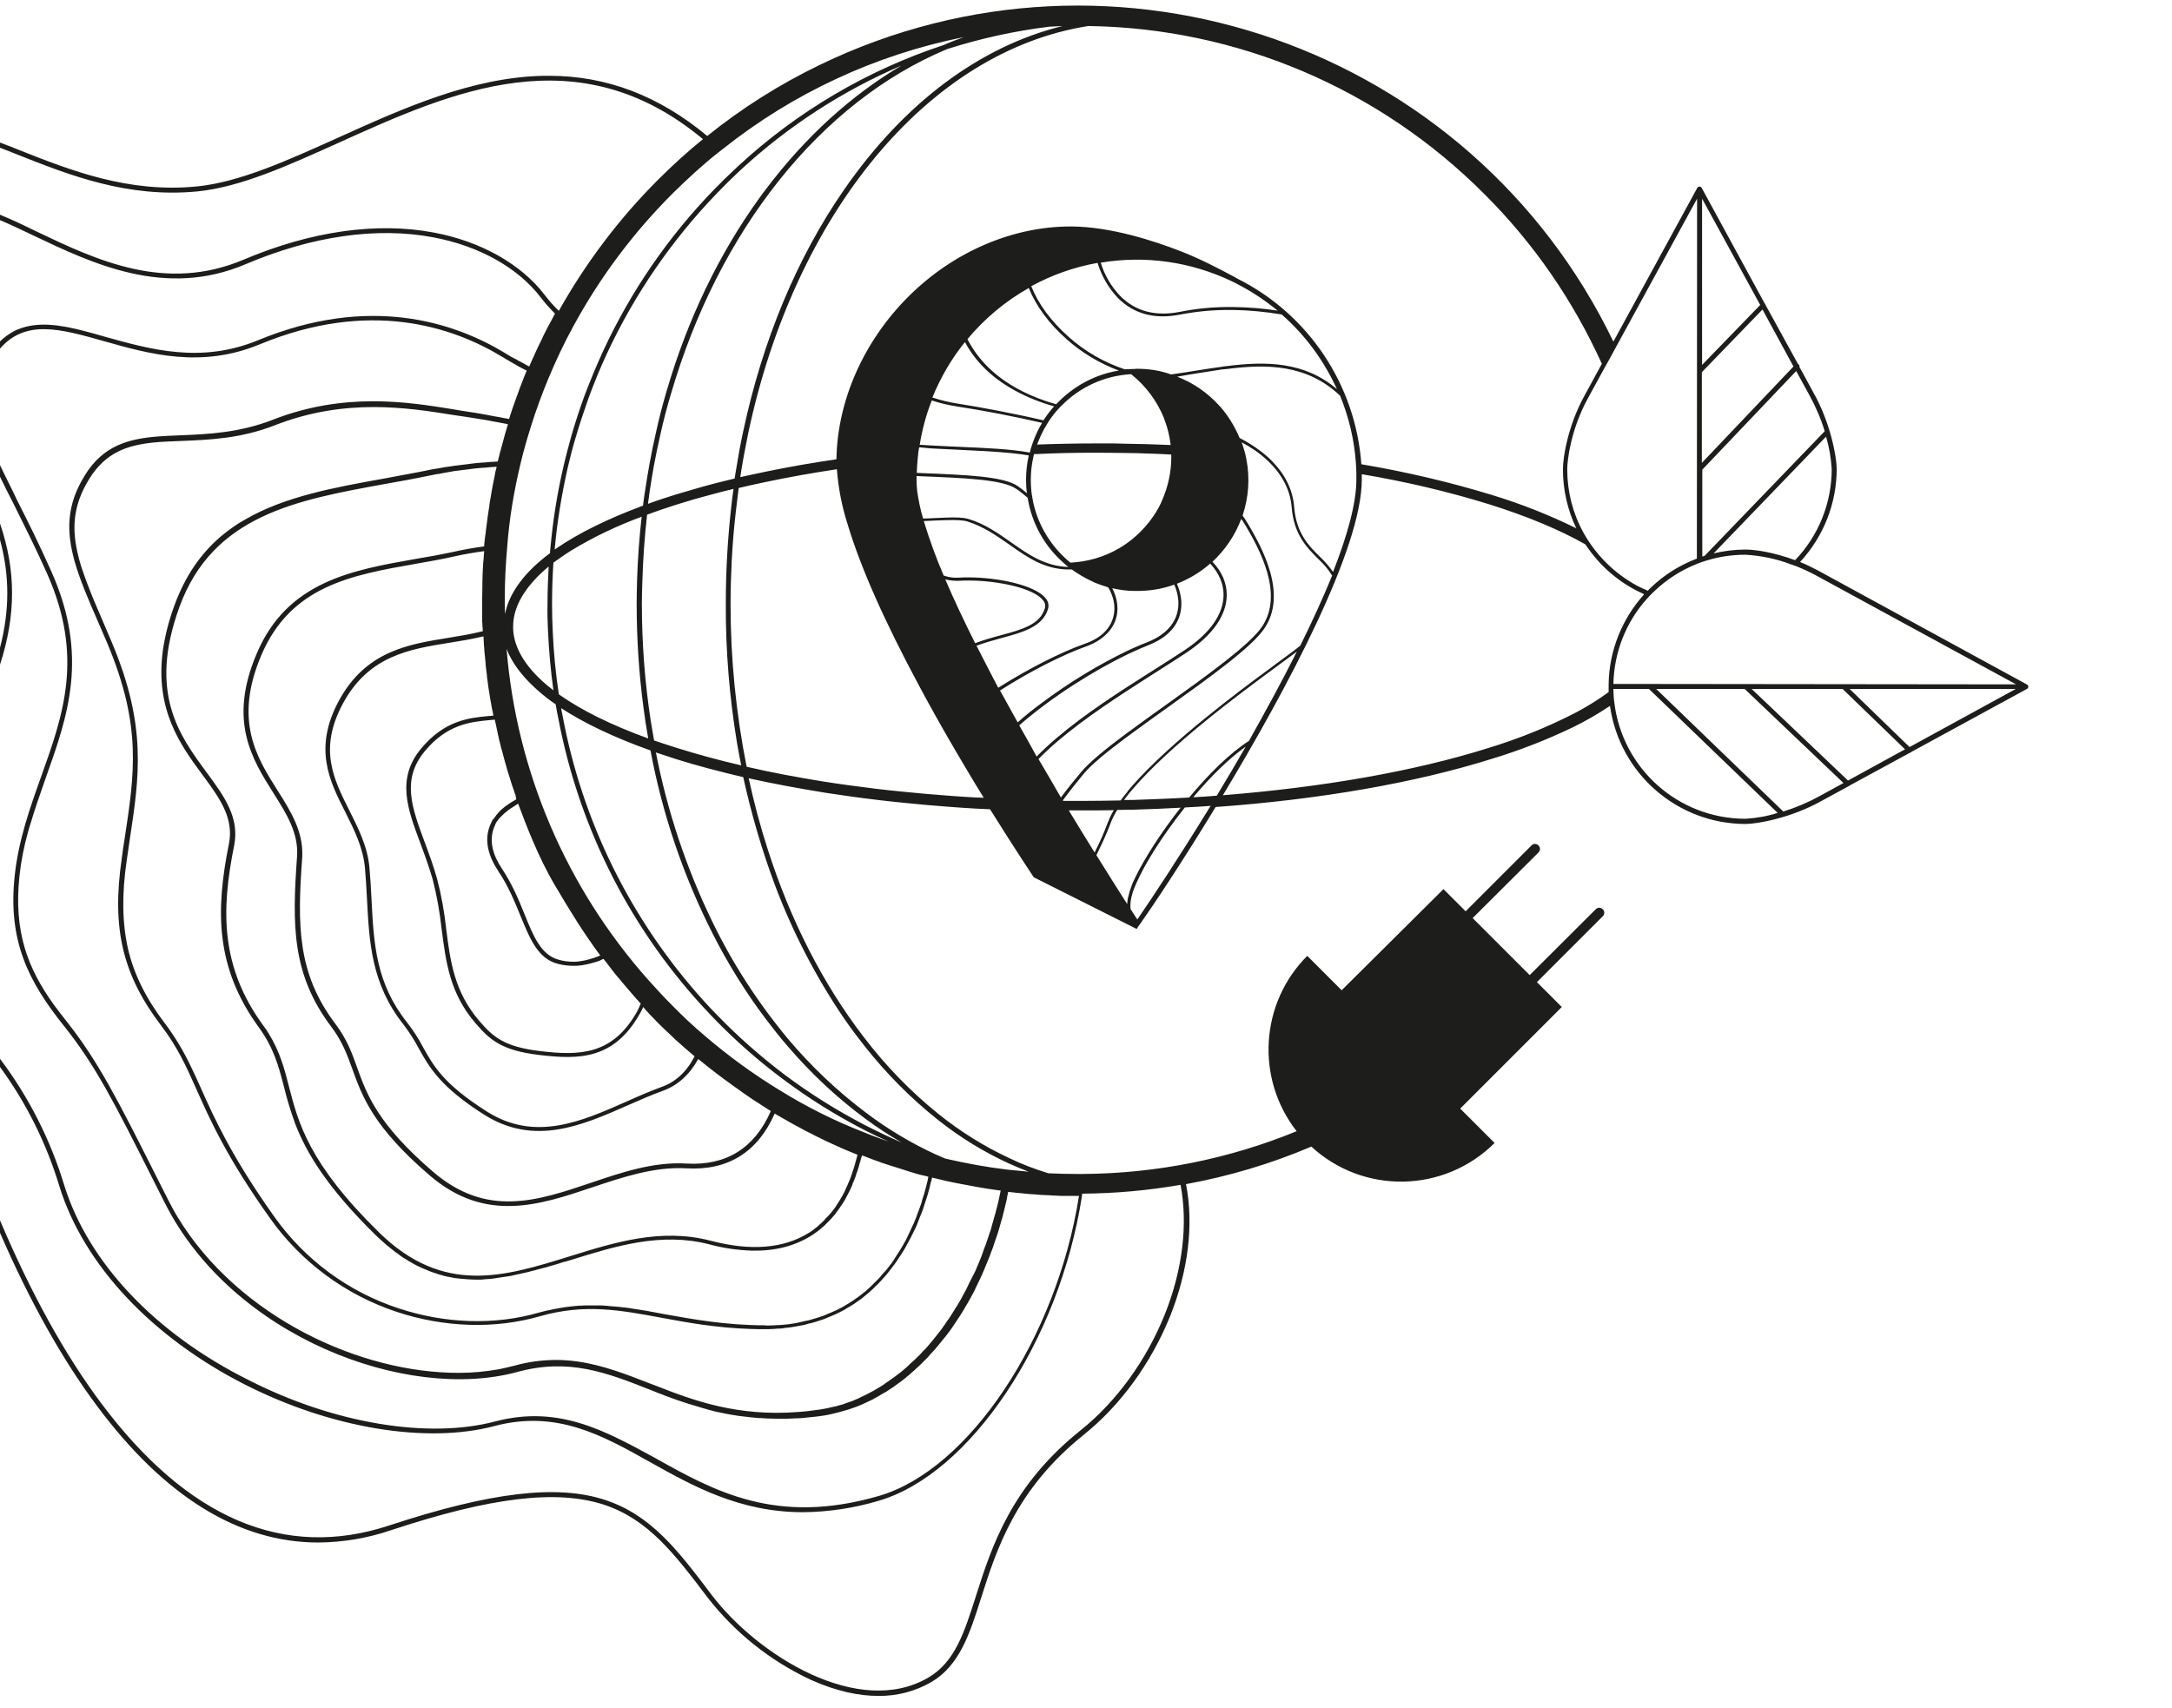 <?xml version="1.0" encoding="utf-8"?>
<!-- Generator: Adobe Illustrator 26.0.3, SVG Export Plug-In . SVG Version: 6.00 Build 0)  -->
<svg version="1.1" id="Ebene_1" xmlns="http://www.w3.org/2000/svg" xmlns:xlink="http://www.w3.org/1999/xlink" x="0px" y="0px"
	 viewBox="0 0 960 755" style="enable-background:new 0 0 960 755;" xml:space="preserve">
<style type="text/css">
	.st0{fill:none;}
	.st1{fill:#1D1D1B;}
</style>
<g>
	<path class="st0" d="M454.7,127.2c-10.3,5.8-19.5,13.5-27.1,22.6c5.6,10.9,16.9,22.4,39.2,28.8c7.4-7.9,17.1-13.1,27.8-14.9
		c-8.5-3.2-16.4-7.9-23.2-14C463.6,142.9,457.9,135.1,454.7,127.2z"/>
	<path class="st0" d="M406,198.6c-0.2,1.5-0.4,2.9-0.5,4.4c-0.2,2-0.3,4-0.4,6.1l1.9,0.1c19.6,0.8,36.5,1.4,42.8,5.8
		c1.4,0.9,2.7,2,4,3.1c-0.2-2-0.4-3.9-0.4-5.9c0-3.6,0.4-7.3,1.2-10.8c-2.3-0.4-4.8-0.7-7.5-1c-6.9-0.7-14.9-1.1-23.5-1.5
		c-3.9-0.2-8-0.4-12.2-0.6l-5.4-0.3L406,198.6z"/>
	<path class="st0" d="M529.6,163.7c3.5-0.6,7.1-1.1,10.7-1.6l1.1-0.2l1.1-0.1c17.3-2.2,34.3-2,48.6,10.2
		c-5.7-12.6-14.1-23.8-24.4-33c-7.1-1.2-14.3-1.9-21.6-2h-2.2c-7,0-14,0.7-20.9,2c-11.4,2.3-20.8-0.2-27.8-7.4
		c-4.1-4.4-7.2-9.7-8.9-15.4c-10.3,1.8-20.2,5.3-29.3,10.3c3.1,7.8,8.7,15.4,16.3,22.2c7.3,6.5,15.9,11.5,25.2,14.6h0.1l-0.1-0.1
		l3.2-0.1h0.8c0.5-0.1,0.9-0.1,1.4-0.1c5.1,0,10.2,0.8,15.1,2.4C521.7,164.9,525.7,164.3,529.6,163.7z"/>
	<path class="st0" d="M463.4,186.4l-0.7,1.2c-1.6,2.6-2.9,5.3-4,8.1l-0.3,0.8c7.6-0.3,17.2-0.5,25.5-0.5c2.6,0,5.5,0,8.5,0l3.8,0.1
		c7.3,0.1,15,0.3,21.2,0.6c0-0.1,0-0.2,0-0.3c-0.4-3.6-1.3-7.1-2.6-10.6c-0.2-0.5-0.3-0.9-0.5-1.4c-3-7.4-7.9-13.8-14.1-18.8
		l-0.2-0.2l-0.3,0c-11.6,0.7-22.5,5.7-30.6,14l-0.9,0.9C466.5,182.2,464.9,184.2,463.4,186.4z"/>
	<path class="st0" d="M412.1,175.7c3.6,1.2,7.4,2.1,11.2,2.7c10.1,1.5,24.2,4.2,37.9,7.4l0,0c1.4-2.2,3-4.3,4.7-6.2
		c-6.1-1.8-12.1-4.2-17.7-7.2c-9.9-5.5-17.2-12.6-21.7-21.2C420.6,158.6,415.7,166.9,412.1,175.7z"/>
	<path class="st0" d="M411.7,177c-2.4,6.3-4.2,12.9-5.3,19.5c5.2,0.3,10.3,0.6,15.2,0.8l2.3,0.1c11.9,0.5,22.8,1.1,31,2.5h0.2
		c0,0,0,0,0,0c0.3-1.5,0.8-2.9,1.3-4.4c1.1-3,2.5-6,4.1-8.7c-12.7-2.9-26-5.5-37.4-7.2C419.3,179.1,415.4,178.2,411.7,177L411.7,177
		z"/>
	<path class="st0" d="M494.7,242.2c0.5-0.3,1-0.6,1.5-0.9c4.3-2.8,8.1-6.2,11.3-10.2c0.3-0.3,0.5-0.6,0.8-1c1.9-2.5,3.5-5.2,4.9-8
		c0.2-0.4,0.4-0.8,0.5-1.2c2.6-5.9,4-12.4,4-18.9c0-0.4,0-0.7-0.1-1.2c-3.7-0.2-8-0.3-12.4-0.5l-2.4-0.1c-6.7-0.2-13.5-0.2-19-0.2
		c-8.4,0-18.1,0.2-25.7,0.6l-1.1,0c-0.1,0.4-0.1,0.7-0.2,1c-0.8,3.4-1.2,6.9-1.2,10.4c0,2.7,0.2,5.4,0.7,8c0.1,0.7,0.3,1.4,0.4,2.1
		c2.3,10.4,8.1,19.8,16.4,26.4C480.7,248.3,488.1,246.1,494.7,242.2z"/>
	<path class="st0" d="M116.3,453c0.9,1.2,1.6,2.3,2.4,3.5c5,8.1,7,15.6,9,23.5c4.1,16,8.8,34.1,39.8,64.5
		c28.6,28,55.6,19.6,84.3,10.6c19.9-6.2,40.4-12.6,62.3-6.9c17.5,4.6,32,3.5,43.1-3.3c0.7-0.4,1.4-0.8,2-1.3
		c0.2-0.1,0.4-0.3,0.6-0.5c0.4-0.3,0.9-0.7,1.3-1l0.7-0.6c0.4-0.3,0.9-0.7,1.1-1s0.4-0.3,0.7-0.7s0.8-0.8,1-1s0.3-0.4,0.7-0.8
		s0.8-0.7,1-1s0.4-0.5,0.7-0.8c0.3-0.4,0.7-0.8,0.9-1.1c0.2-0.3,0.4-0.5,0.7-0.9c0.3-0.4,0.6-0.8,0.8-1.1c0.2-0.3,0.4-0.7,0.6-1
		l0.8-1.2c0.2-0.3,0.4-0.6,0.6-1s0.5-0.8,0.7-1.2l0.6-1.1l0.7-1.3c0.2-0.4,0.3-0.7,0.5-1.2c0.2-0.4,0.4-0.9,0.6-1.3s0.3-0.8,0.5-1.2
		l0.6-1.4l0.5-1.3c0.2-0.4,0.4-1,0.5-1.4c0.1-0.4,0.3-0.9,0.4-1.3c0.2-0.5,0.3-1,0.5-1.5s0.3-0.9,0.4-1.4c0.1-0.5,0.3-1,0.4-1.5
		l0.4-1.4c0.1-0.4,0.2-0.8,0.3-1.2c-0.7-0.3-1.5-0.6-2.2-0.9c-0.8-0.3-1.5-0.6-2.2-0.9c-0.9-0.4-1.9-0.8-2.8-1.2l-2-0.9
		c-1.2-0.5-2.3-1.1-3.5-1.6l-1.3-0.6c-1.6-0.7-3.2-1.5-4.7-2.3l-1.3-0.7c-1.1-0.6-2.2-1.1-3.4-1.7l-1.8-1c-0.9-0.5-1.9-1-2.8-1.5
		c-0.7-0.4-1.3-0.7-2-1.1l-2.6-1.5l-2.1-1.2l-1.9-1.1c-7.7,17.1-20.8,25.2-39.1,24.2c-14.1-0.8-28,3.8-41.5,8.4
		c-23.2,7.8-47.2,15.9-71.8-5.2c-25.1-21.5-29.9-35-34.2-46.9c-2.3-6.3-4.4-12.3-9.4-18.9c-17.4-23-17.3-44.7-15.1-75.3
		c0.7-10.3-4.7-18.9-10.4-27.9c-9.4-14.9-20.1-31.9-7.4-61.8c13.5-31.8,42.2-36.8,69.9-41.7c5.6-1,11.5-2,17.1-3.2
		c4.5-1,9.1-1.8,13.5-2.4c0.1-0.8,0.2-1.6,0.2-2.4c0.1-0.6,0.1-1.2,0.2-1.8c0.1-1,0.2-2.1,0.4-3.1c0-0.5,0.1-1,0.2-1.5
		c0.2-1.6,0.4-3,0.6-4.6c0.2-1.6,0.4-3,0.7-4.6c0.1-0.5,0.2-1,0.2-1.5c0.2-1,0.3-2,0.5-3c0.1-0.6,0.2-1.2,0.3-1.8
		c0.2-0.9,0.3-1.8,0.5-2.7l0.4-2c0.2-0.8,0.3-1.7,0.5-2.5c0.1-0.7,0.3-1.4,0.4-2s0.2-1.2,0.4-1.7l-1.3,0.1l-1.7,0.1l-2.1,0.2
		l-1.7,0.1l-2.1,0.2l-1.8,0.2l-2.2,0.3l-1.8,0.2l-2.2,0.3l-1.7,0.2c-0.8,0.1-1.5,0.2-2.3,0.4l-1.7,0.3l-2.6,0.5l-1.4,0.2
		c-1.3,0.2-2.7,0.5-4,0.8c-6.2,1.3-12.5,2.4-18.6,3.5c-39.2,7.1-76.2,13.8-91,54.4c-13.8,38-0.1,56.7,12.1,73.2
		c7.8,10.6,14.5,19.8,12.1,32.1C97.6,402.7,97.5,427.3,116.3,453z"/>
	<path class="st0" d="M521.7,137.8c7-1.4,14.2-2.1,21.3-2.1h1.1h1.1c6.5,0.1,13,0.6,19.5,1.6c-5.6-4.7-11.8-8.7-18.3-12l-1-0.5
		l-1-0.5c-18-8.6-38.2-11.5-57.9-8.2c1.7,5.5,4.6,10.5,8.6,14.7C501.8,137.7,510.7,140,521.7,137.8z"/>
	<path class="st0" d="M224.7,357.8l-2.2,1.8l-1,1c-0.1,0.1-0.2,0.2-0.3,0.3l-0.4,0.4c-0.1,0.1-0.2,0.2-0.3,0.3l-0.2,0.2
		c-0.1,0.2-0.2,0.3-0.3,0.4c-0.1,0.1-0.3,0.4-0.4,0.6l-0.2,0.2c0,0.1-0.1,0.1-0.1,0.2c-0.1,0.2-0.2,0.4-0.4,0.6l-0.1,0.3
		c0,0.1-0.1,0.1-0.1,0.2c-0.1,0.1-0.2,0.5-0.3,0.8l-0.2,0.4c-0.1,0.4-0.3,0.8-0.4,1.2c-1.6,5.2-0.2,11.1,4,17.4
		c4.4,6.6,7.2,13.6,9.8,19.8c4,9.7,7.4,18.1,15.1,20.2c2.1,0.6,4.3,0.9,6.5,0.9c0,0,0,0,0,0c0.7,0,1.4,0,2-0.1l0.7-0.1
		c0.4,0,0.9-0.1,1.3-0.2l1.1-0.2c0.3-0.1,0.5-0.1,0.8-0.2l0.8-0.2c0.4-0.1,0.7-0.2,1-0.3l1.1-0.3c0.2-0.1,0.4-0.1,0.6-0.2l2.1-0.8
		l0.4-0.2c-7.6-10.3-12.7-18.6-20.1-31.1c-7.5-12.7-12.9-27.2-16.2-36l-2,1.1L224.7,357.8z"/>
	<path class="st0" d="M227.1,349.6c-0.3-0.9-0.6-1.8-0.9-2.6c-0.2-0.6-0.4-1.2-0.6-1.9c-0.3-0.9-0.6-1.9-0.9-2.9l-0.5-1.6
		c-0.9-3-1.7-6.1-2.5-9.1c-0.1-0.4-0.2-1-0.4-1.4c-0.3-1.1-0.5-2.1-0.8-3.2c-0.1-0.6-0.3-1.2-0.4-1.8c-0.2-0.9-0.4-1.9-0.6-2.8l0,0
		c-0.2-0.7-0.2-1.3-0.4-2c-0.2-0.7-0.3-1.4-0.5-2.2h-0.1l-2.3,0.2c-8.3,0.8-18.7,1.8-28.6,13.8c-10.3,12.5-5.7,24.8,0.1,40.4
		c1.9,5.1,3.8,10.3,5.4,16c1.8,7.2,3.2,14.6,4,22c1.8,14.3,3.6,27.8,14.6,40.7c6.1,7.1,11,11.5,27,13.4c17,2,32,2,42.9-17.7
		c0.6-1.1,1.1-2.2,1.5-3.3c-1-1-1.9-2.1-2.8-3.1c-0.4-0.5-0.8-0.9-1.2-1.4c-1.4-1.6-2.8-3.2-4.2-4.9c-0.2-0.3-0.5-0.6-0.7-0.9
		c-1.1-1.4-2.3-2.7-3.4-4.1l-1.3-1.7c-0.8-1.1-1.6-2.1-2.4-3.1c-0.2-0.2-0.3-0.4-0.5-0.6l-1.4,0.7l-1.6,0.6
		c-0.2,0.1-0.4,0.2-0.7,0.2l-1.1,0.3c-0.4,0.1-0.7,0.2-1.1,0.3l-0.8,0.2c-0.3,0.1-0.6,0.1-0.9,0.2l-1.1,0.2
		c-0.5,0.1-0.9,0.1-1.4,0.2l-0.7,0.1c-0.8,0.1-1.5,0.1-2.3,0.1c0,0,0,0,0,0c-2.4,0-4.8-0.3-7.1-0.9c-8.7-2.3-12.3-11.1-16.5-21.3
		c-2.5-6.1-5.3-13-9.6-19.4c-4.6-6.9-6.1-13.3-4.3-19.1c0.1-0.5,0.3-0.9,0.5-1.4l0.2-0.5c0.1-0.3,0.3-0.7,0.4-0.8
		c0.1-0.1,0.1-0.2,0.1-0.3l0.1-0.2c0.1-0.2,0.3-0.5,0.4-0.7c0.1-0.1,0.1-0.2,0.2-0.3l0.1-0.2c0.1-0.2,0.3-0.5,0.4-0.6
		c0.1-0.2,0.2-0.3,0.4-0.5l0.1-0.2c0.1-0.1,0.2-0.3,0.3-0.4l0.4-0.4c0.1-0.1,0.2-0.2,0.3-0.4l1-1.1l1.9-1.6l2.4-1.7l2.7-1.6l0.1,0
		c-0.2-0.5-0.4-1.1-0.6-1.6C227.5,351,227.3,350.3,227.1,349.6z"/>
	<path class="st0" d="M538.9,179.1c0.3,0.4,0.7,0.8,1,1.1c0.3,0.4,0.7,0.8,1,1.2c2.9,3.7,5.3,7.7,7.1,12.1c3.2,1.6,6.2,3.5,9,5.6
		c2,1.5,3.9,3.1,5.6,4.9c5.5,5.8,8.9,12.5,9.5,19.9c0.9,11.7,6.5,17.3,11.5,22.2c2.1,2,4.1,4.2,5.7,6.6
		c6.3-16.1,10.3-30.3,10.3-40.8c0-0.9,0-1.9,0-2.8c0-1.5-0.1-3-0.2-4.4l0,0c-0.7-10.3-3.1-20.4-7-29.9c-14.5-13.8-32.1-14-50-11.8
		l-1.1,0.1c-0.4,0-0.7,0.1-1.1,0.1c-3.5,0.5-6.9,1-10.3,1.6c-3.1,0.5-6.2,1-9.4,1.4C527.5,169.1,533.8,173.5,538.9,179.1z"/>
	<path class="st0" d="M296.7,174.2c-1.7,5.7-3.2,11.4-4.5,17.2c-1.1,4.7-2.1,9.5-3,14.4c-0.7,3.9-1.3,7.7-1.9,11.6
		c-0.3,1.7-0.5,3.5-0.7,5.2c2-0.7,4.1-1.5,6.3-2.2c1.9-0.6,3.7-1.2,5.6-1.8c3.4-1.1,7-2.1,10.6-3.1c5.1-1.4,10.4-2.8,15.8-4.1
		c0.2-1.4,0.4-2.9,0.7-4.3c0.9-5.6,1.9-11.2,3.1-16.6c8.5-39.9,23.6-76.4,44.6-106.8c26.6-38.5,60.1-63.3,96.5-72.3
		c-1.9,0.1-3.8,0.1-5.8,0.2c-15.3,1.9-30.4,5.2-45.1,9.9C362.7,45.1,317.7,101.7,296.7,174.2z"/>
	<path class="st0" d="M323.1,224.1c0.3-2.7,0.6-5.3,1-8c-3.3,0.8-6.6,1.6-9.8,2.5c-5,1.3-9.9,2.7-14.6,4.2l-2.2,0.7
		c-4,1.3-7.9,2.6-11.6,4c-1.1,9.8-1.8,19.7-2.1,29.8c-0.1,3.2-0.2,6.4-0.2,9.7c0,17.2,1.3,34.5,3.9,51.5c0.5,2.9,1,5.9,1.5,8.8
		l3.6,1.2c2.1,0.7,4.3,1.4,6.5,2.1c8.9,2.8,18.4,5.3,28.4,7.7c-0.7-3.4-1.3-6.8-1.9-10.2c-3.3-20.2-5-40.6-5-61.1
		c0-7.2,0.2-14.4,0.6-21.6C321.7,238.2,322.3,231.1,323.1,224.1z"/>
	<path class="st0" d="M148,452.4c5.2,6.8,7.4,13,9.7,19.5c4.2,11.7,8.9,24.9,33.6,46c23.7,20.3,46,12.8,69.7,4.8
		c13.6-4.6,27.8-9.3,42.3-8.5c17.5,1,29.9-6.8,37.2-23.2c-0.6-0.4-1.3-0.8-1.9-1.2l-1.9-1.2c-0.9-0.5-1.7-1.1-2.6-1.7l-1.7-1.1
		c-1.1-0.7-2.1-1.4-3.2-2.2l-1-0.7c-1.4-0.9-2.8-1.9-4.1-2.9l-1.2-0.9c-1-0.7-1.9-1.4-2.9-2.1l-1.6-1.2c-0.8-0.6-1.7-1.2-2.5-1.9
		l-1.7-1.3l-2.3-1.8c-0.6-0.4-1.1-0.9-1.7-1.4l-1.8-1.4c-3.8,7-9,11.7-15.5,14c-5.1,1.9-10.4,4.2-15.5,6.4
		c-20.4,9-41.4,18.3-63.6,4.2c-19.5-12.4-24.2-20.9-28.8-29.1c-2-3.8-4.3-7.4-6.9-10.8c-14.1-17.8-15.1-36.1-16.1-55.5
		c-0.2-4.5-0.5-9.1-0.9-13.7c-0.8-8.9-4.8-16.8-8.6-24.5c-7-13.9-14.3-28.3-2.9-49.4c11.9-21.9,30.5-24.9,48.5-27.8
		c5-0.8,9.7-1.5,14.2-2.7l0.9-0.2c-0.1-0.6,0-1.2-0.1-1.7c-0.1-0.5-0.1-1.1-0.1-1.6c0-0.7-0.1-1.4-0.1-2.1c0-0.5,0-1,0-1.5
		c0-0.8,0-1.6,0-2.3v-1.3c0-1.2,0-2.4,0-3.5c0-1.8,0.1-3.6,0.1-5.5c0-0.6,0-1.2,0-1.8c0-1.2,0.1-2.5,0.1-3.7c0-0.7,0.1-1.5,0.1-2.2
		c0-1.1,0.1-2.2,0.2-3.4c0-0.8,0.2-1.6,0.2-2.3l0.2-2.5c-4.3,0.6-8.7,1.3-13,2.3c-5.7,1.3-11.5,2.3-17.2,3.3
		c-28.4,5-55.2,9.7-68.3,40.4c-12.3,28.9-1.9,45.3,7.2,59.8c5.9,9.4,11.5,18.2,10.7,29.2C131.3,408.6,131.1,430,148,452.4z"/>
	<path class="st0" d="M408,229.1l2.7-0.1c2.6-0.1,4.9-0.3,7.1-0.3c4.4-0.1,8-0.1,10.3,0.6c7.3,2.2,13.2,6.4,18.9,10.4
		c7.7,5.4,15,10.5,25.2,10.8c-0.7-0.5-1.4-1.1-2-1.7l-0.1-0.1c-8.5-7.5-14.1-17.7-15.9-28.8c-1.7-1.4-3.3-2.8-5-3.9
		c-6-4.1-22.7-4.8-42.2-5.6l-1.9-0.1c0,0.5,0,1.1,0,1.6c0,1.7,0.1,3.4,0.3,5.1l0,0C406,221.1,406.9,225.2,408,229.1z"/>
	<path class="st0" d="M692.8,207.3c0,9.7,2.4,19.3,7.1,27.9c5.5,10,13.7,18.2,23.8,23.6c1.5,0.8,3.1,1.6,4.7,2.2
		c0.4-0.5,0.9-0.9,1.4-1.4c5.8-5.6,12.7-9.9,20.3-12.8l0.1-159.1l-35.9,65.7l-2.6,4.8l-2.7,4.9l-7.1,13
		C694.4,189.8,692.8,203.3,692.8,207.3z"/>
	<path class="st0" d="M771.5,243c4.4,0,12.8,1.3,21.9,4.7c10.4-10.8,16.2-25.3,16.2-40.3c-0.3-4.8-1.1-9.6-2.5-14.2l-49.7,51.6
		C762,243.5,766.7,243,771.5,243z"/>
	<path class="st0" d="M330.6,191.6c-1.2,5.5-2.2,11.1-3.1,16.7c-0.2,0.9-0.3,1.8-0.4,2.7l4.1-0.9c10-2.2,20.4-4.2,31.2-5.9
		c2.4-0.4,4.8-0.8,7.2-1.1c0.3-26,12-52.3,31.9-72s45.9-30.9,71.6-30.9h0.7c17.1,0.2,35.8,6.2,48.6,11.2c8.1,3.2,15.6,7.1,23.3,11.2
		l1,0.6c31.5,15.7,52.4,46.9,54.9,82.1c19.5,3.3,38.9,7.8,57.8,13.6c12.8,3.9,25.2,8.8,37.2,14.7c-3.9-8.2-5.9-17.1-5.9-26.1
		c0-6.1,2.5-19.6,9.3-32.1l7.9-14.5c-12.6-27.9-30.2-53.3-51.9-75C609.6,39.1,546.8,12.4,481,11.5
		C409.8,22.7,351.1,95.1,330.6,191.6z"/>
	<path class="st0" d="M806.4,190.6c-1.7-5.6-4-10.9-6.8-16l-5.8-10.6l-41.6,43.7v38.4l1-0.3L806.4,190.6z"/>
	<polygon class="st0" points="779,136.8 752.3,164.4 752.3,204.6 792.7,162 	"/>
	<polygon class="st0" points="752.3,87.8 752.3,161.3 777.9,134.8 	"/>
	<path class="st0" d="M726.4,262.5c-4.5-2-8.8-4.6-12.7-7.7c-5.1-4-9.5-8.8-13-14.2c-11.3-6.5-25.6-12.4-42.5-17.7
		c-18.5-5.6-37.3-10.1-56.3-13.3c0,0.8,0,1.6,0,2.4c0,30.5-32.9,92.1-61.4,139.5c44-3.5,84.3-10.5,117.1-20.8
		c13.5-4.1,26.6-9.4,39.2-15.9c4.9-2.6,9.7-5.6,14.2-8.9c0-0.5,0-1,0-1.5v-2c0.2-14.7,5.8-28.7,15.7-39.6L726.4,262.5z"/>
	<path class="st0" d="M500.9,389.9c0.3-0.7,0.7-1.4,1-2.1c4.1-8.5,11.2-19.6,19.6-30.2l0.4-0.4c-7.1,0.4-14.2,0.7-21.4,0.9h-1.1
		h-1.1l-4.5,0.1l-0.3,0.5c-1.1,1.8-2.1,3.8-2.8,5.8c-1.6,4.2-3.4,8.2-5.4,12.2c-0.2,0.5-0.5,1-0.7,1.5c5.6,9,10.3,16.4,13.6,21.6
		c0-1.2,0.2-2.4,0.5-3.6c0.3-1.3,0.7-2.6,1.2-3.9C500.2,391.4,500.6,390.6,500.9,389.9z"/>
	<path class="st0" d="M492,358.5l0.3-0.5c-4.6,0.1-9.3,0.1-14,0.1h-5.9l0.3,0.5c3.9,6.5,7.7,12.6,11.1,18.1c0.1-0.3,0.2-0.5,0.4-0.8
		c2-4,3.7-8,5.3-12.1C490.2,362,491,360.2,492,358.5z"/>
	<path class="st0" d="M497.8,324.3l1.1-0.8l1.1-0.8c4.9-3.6,10.1-7.3,15.5-11.2c18.2-13.1,37.1-26.6,42.5-34.6
		c9.5-14.2-0.3-33.4-8.5-46.7c-0.2-0.3-0.4-0.6-0.7-0.9c-2.7,7.2-7,13.7-12.7,18.9c4.1,4.3,6.3,9.4,6.3,14.6c0,6.2-3,15.6-17.4,25.3
		c-3.9,2.6-8.5,5.6-13.5,8.7c-3.6,2.3-7.4,4.7-11.2,7.2l-1.1,0.7l-1.1,0.7h0c-13.9,9.1-28.5,19.3-38.9,30c3.4,5.9,6.7,11.5,10,17
		c3.2-4.3,6.3-8.1,9-11.3C481.6,336.8,488.9,330.9,497.8,324.3z"/>
	<path class="st0" d="M523.2,357.5c-9.4,11.8-17.3,24.3-21.1,33.1c-0.4,0.8-0.7,1.6-1,2.4c-0.4,1-0.7,1.9-0.9,2.8
		c-0.1,0.2-0.1,0.5-0.2,0.7c-0.4,1.8-0.5,3.6-0.4,5.4l1.1,1.7c0.5,0.7,0.9,1.3,1.2,1.9l0.7,1l0.4-0.6c6.6-9.6,18.5-27.5,31.6-49
		l0.3-0.5c-3.8,0.3-7.6,0.5-11.4,0.7L523.2,357.5z"/>
	<path class="st0" d="M303,463.3c-0.9-0.8-1.8-1.6-2.7-2.4l-1.7-1.5l-2.9-2.8c-0.4-0.4-0.9-0.8-1.3-1.2c-1.4-1.3-2.8-2.7-4.1-4
		c-0.5-0.5-1-1-1.5-1.6l-0.5-0.5l-1.2-1.2c-0.2-0.2-0.4-0.4-0.5-0.6l-1.1-1.2l-0.6-0.7l-0.5-0.6c-0.4,1-0.8,1.8-1.3,2.6
		c-11.4,20.6-27,20.6-44.7,18.6c-16.7-2-21.7-6.6-28.1-14c-11.4-13.2-13.1-27-15-41.6c-0.8-7.3-2.1-14.6-3.9-21.8
		c-1.5-5.6-3.5-10.8-5.4-15.9c-5.8-15.5-10.8-28.8,0.2-42.1c10.4-12.5,21.1-13.6,29.8-14.4l2.2-0.2c-0.1-0.6-0.3-1.3-0.4-2
		s-0.2-1.4-0.4-2c-0.2-0.9-0.3-1.8-0.5-2.7l-0.3-1.8c-0.2-1-0.3-2.1-0.5-3.1c-0.1-0.5-0.2-1-0.2-1.4c-0.2-1.5-0.4-3-0.6-4.5
		c0-0.1,0-0.3,0-0.4c-0.2-1.4-0.3-2.8-0.5-4.1l-0.1-1.5c-0.1-1-0.2-2-0.3-3l-0.2-1.8c-0.1-0.9-0.2-1.9-0.2-2.8
		c0-0.6-0.1-1.3-0.1-1.9c0-0.7-0.1-1.3-0.1-2l-0.6,0.1c-4.6,1.2-9.4,1.9-14.4,2.7c-17.6,2.8-35.7,5.7-47.1,26.8
		c-10.9,20.2-4.2,33.5,2.9,47.5c3.9,7.8,8,15.9,8.8,25.2c0.4,4.7,0.6,9.3,0.9,13.8c1.1,19.9,2,37.1,15.7,54.5c2.7,3.5,5,7.1,7.1,11
		c4.7,8.4,9.1,16.3,28.2,28.4c21.3,13.5,41.9,4.4,61.7-4.4c5.1-2.3,10.4-4.6,15.6-6.5c6.2-2.2,11.1-6.8,14.7-13.6L305,465L303,463.3
		z"/>
	<path class="st0" d="M495.3,353.7c0.9-1.2,1.9-2.5,2.9-3.7c0.3-0.4,0.6-0.8,1-1.3l1.1-1.3c17.1-19.8,48.3-42.7,60.4-51.6l1.9-1.4
		c1.2-0.9,2.4-1.7,3.5-2.6c3-2.2,5.9-4.3,8.6-6.5c5.3-10.7,10.1-21.2,14.1-31c-1.7-2.7-3.7-5.1-6-7.2c-5.1-5.1-10.9-10.8-11.9-23
		c-0.6-7.6-4.2-14.4-10.2-20.2c-1.9-1.8-3.9-3.5-6.1-5c-1.9-1.3-3.8-2.5-5.8-3.5c0.4,1,0.7,2.1,1,3.1c0.4,1.4,0.8,2.9,1.1,4.4
		c1.6,8.3,1,16.9-1.7,24.9c0.5,0.5,0.9,1.1,1.2,1.7c8.4,13.6,18.4,33.3,8.5,48.1c-5.5,8.3-24.5,21.9-42.8,35
		c-5.6,4-11.2,8-16.2,11.7c-0.4,0.3-0.7,0.6-1.1,0.8l-1.1,0.8c-8.4,6.3-15.3,11.9-18.7,16c-2.8,3.3-6,7.2-9.2,11.7l0.1,0.1
		c2.8,0,5.7,0,8.5,0C484.1,353.8,489.7,353.8,495.3,353.7z"/>
	<path class="st0" d="M527.4,352.4c3.5-0.2,7-0.5,10.4-0.7c4.2-7,8.5-14.2,12.8-21.7C543.6,335,535.6,342.6,527.4,352.4z"/>
	<path class="st0" d="M794,250.2l-1.1-0.4l-1.2-0.4c-6.5-2.4-13.3-3.9-20.2-4.3c-5.8,0-11.5,0.9-17,2.5c-0.8,0.2-1.5,0.5-2.2,0.7
		s-1.4,0.5-2.2,0.8l-0.2,0.1c-7.1,2.8-13.5,7-19,12.3l-0.4,0.4c-0.3,0.3-0.6,0.6-0.8,0.8l-0.8,0.8c-0.4,0.4-0.8,0.8-1.1,1.2
		c-9.2,10.4-14.4,23.7-14.7,37.5l177.9,0.1l-88.5-48.2C799.8,252.6,796.9,251.3,794,250.2z"/>
	<polygon class="st0" points="844,330.2 891.1,304.5 817.5,304.5 	"/>
	<path class="st0" d="M713.1,304.5c0,0.2,0,0.5,0,0.7c0.1,1.5,0.1,2.9,0.3,4.4c0,0.3,0.1,0.5,0.1,0.8c3.5,29.4,28.4,51.4,58,51.5h0
		c4.8-0.3,9.6-1.1,14.2-2.5l-56.9-54.8H713.1z"/>
	<path class="st0" d="M732,304.5l56.2,54.1c5.6-1.7,10.9-4,16-6.8h0l10.6-5.8l-43.7-41.6H732z"/>
	<polygon class="st0" points="774.3,304.5 816.8,345 842,331.3 814.4,304.5 	"/>
	<path class="st0" d="M573.3,287.9c-2.1,1.6-4.3,3.2-6.5,4.8l-3.5,2.6l-1.9,1.4c-12.3,9.1-44.4,32.7-61.1,52.5l-1.1,1.3
		c-0.4,0.4-0.6,0.7-1,1.3c-0.5,0.6-0.9,1.2-1.3,1.7h1.4h1.1h1.1c8.5-0.2,16.9-0.6,25.2-1.1c8.5-10.2,17.9-19.5,26.5-25.1l0,0
		C559.5,314.4,566.8,301.1,573.3,287.9z"/>
	<path class="st0" d="M245.9,242.4c9.8-6.8,22.7-13.1,38.3-18.9c0.3-2.4,0.6-4.7,1-7.1c0.6-3.9,1.2-7.7,1.9-11.5
		c0.9-4.9,1.9-9.7,3-14.5c1.4-5.9,2.9-11.7,4.5-17.4c9.2-31.6,23.1-60.6,41.2-85.7c0.4-0.6,0.9-1.2,1.3-1.8l1.3-1.7
		c17.6-23.4,38-41.8,60.1-54.8c-26,11.1-49.9,26.5-70.6,45.7l-1.6,1.5c-3.1,2.9-6.2,5.9-9.1,9c-20.1,20.8-36.6,44.8-48.8,71
		c-3.1,6.6-5.8,13.3-8.3,20.1c-2.1,5.7-3.9,11.4-5.6,17.2c-1.2,4.2-2.4,8.5-3.4,12.9c-2.8,11.9-4.7,23.9-5.8,36h0
		c0,0.2,0,0.4-0.1,0.6L245.9,242.4z"/>
	<path class="st0" d="M244.1,267c0,4,0.1,8.1,0.3,12.1c0.4,9.3,1.3,18.6,2.7,27.8c9.9,7,23.2,13.6,39.5,19.5
		c-0.8-4.5-1.5-9.1-2.1-13.7c-2-15.2-3-30.4-3-45.7c0-3.7,0.1-7.5,0.2-11.2c0.3-9.3,0.9-18.4,2-27.4c-10.9,4-21.4,9.1-31.4,15.1l0,0
		c-2.7,1.7-5.2,3.4-7.5,5.2C244.3,254.8,244.1,260.9,244.1,267z"/>
	<path class="st0" d="M382.5,494.5c-12.6-9.3-24.2-20.1-34.3-32c-3.4-3.9-6.6-8-9.8-12.2c-8.8-11.8-16.7-24.4-23.4-37.6
		c-12.9-25.6-22.2-52.8-27.5-81c-16-5.7-29.2-11.9-39.5-18.7c0.4,2.4,0.9,4.8,1.4,7.2c9.5,47,31.9,90.5,64.7,125.5c1,1,2,2.1,3,3.1
		c9.1,9.4,18.9,18.1,29.4,26c11.3,8.5,23.2,16,35.8,22.5c5.3,2.8,10.7,5.3,16.3,7.6C393,501.7,387.7,498.2,382.5,494.5z"/>
	<path class="st0" d="M392.7,504.7c-3.6-1.6-7.2-3.3-10.7-5.1c-12.6-6.4-24.7-14-36-22.5c-10.8-8.1-21-17.1-30.5-26.8
		c-0.6-0.6-1.2-1.3-1.8-1.9c-34.3-36.1-57.5-81.2-66.9-130.1c-0.5-2.3-0.9-4.6-1.3-6.9c-2.9-2-5.6-4.1-8.2-6.4
		c-0.4-0.4-0.9-0.8-1.3-1.2c-5.9-5.4-10-11.1-12.2-16.9c4.5,54.3,26.5,105.7,62.7,146.4c3.4,3.9,7,7.6,10.6,11.3
		c4.7,4.7,9.5,9.1,14.4,13.4c10.4,8.9,21.5,17,33.2,24.1c11.8,7.2,24.2,13.4,37.1,18.6C385.5,502.1,389.1,503.4,392.7,504.7z"/>
	<path class="st0" d="M499.1,303.2l1.1-0.7c3.6-2.3,7.1-4.5,10.5-6.7c4.9-3.1,9.6-6.1,13.5-8.7c11-7.4,16.8-15.8,16.8-24.2
		c0-5-2.1-9.7-5.9-13.8c-4.3,3.8-9.3,6.9-14.7,8.9c1.1,2.3,1.7,4.8,1.9,7.4c0.4,5.1-1,14.5-14.6,19.8c-2.1,0.8-4.4,1.8-6.7,2.9
		l-1.1,0.5c-0.4,0.2-0.8,0.3-1.1,0.5l0,0c-14.8,7.1-33.8,18.9-48.1,31.5c2.6,4.7,5.3,9.3,7.9,13.8c10.7-10.9,25.5-21.3,39.6-30.5
		L499.1,303.2z"/>
	<path class="st0" d="M226.7,277c0,0.4,0,0.8,0,1.2c0.4,8.2,5.3,16.3,14.2,24.1c1.1,1,2.3,1.9,3.6,2.9c-1.2-8.7-2-17.5-2.4-26.4
		c-0.2-3.9-0.3-7.8-0.3-11.7c0-5.5,0.2-11,0.5-16.5C232.2,259,226.7,268,226.7,277z"/>
	<path class="st0" d="M222.9,265.1c0,2.1,0,4.3,0.1,6.4c1.9-9.4,8.6-18.5,19.9-26.9c0.1-0.9,0.1-1.7,0.2-2.5
		c1.1-12.1,3.1-24.1,5.8-36c1-4.4,2.2-8.8,3.4-13.2c1.7-5.9,3.6-11.8,5.7-17.5c2.5-7,5.4-13.8,8.5-20.4c12.2-26.3,28.8-50.4,49-71.2
		c3-3.1,6.1-6.1,9.2-9l1.6-1.5c26.1-24,57-42.2,90.6-53.3c2.9-1.2,5.9-2.4,8.9-3.5c-39,7.9-75.6,24.9-106.7,49.6l-1.7,1.3
		c-7.1,5.7-13.9,11.8-20.4,18.3c-17.4,17.4-32.2,37.2-43.9,58.8c-4.1,7.5-7.7,15.2-11,23.1c-2.9,6.9-5.4,13.8-7.6,20.9
		c-1.7,5.4-3.2,10.9-4.6,16.4c-2.9,12.1-5,24.4-6.1,36.7C223.3,249.3,222.9,257.2,222.9,265.1z"/>
	<path class="st0" d="M407,519.6l-2.2-0.6l-1.6-0.5l-2.6-0.8l-1.2-0.4c-1.3-0.4-2.5-0.8-3.8-1.2l-1-0.3l-2.8-0.9l-1.5-0.5l-2.2-0.8
		l-1.7-0.6l-2.1-0.8l-1.8-0.7l-1.4-0.5c-0.1,0.4-0.1,0.6-0.3,1s-0.2,0.9-0.4,1.5c-0.2,0.5-0.3,1.2-0.5,1.6s-0.3,0.9-0.4,1.4
		c-0.2,0.6-0.3,1.1-0.5,1.6c-0.2,0.5-0.3,0.9-0.5,1.4s-0.4,1-0.5,1.5c-0.2,0.5-0.3,0.9-0.5,1.3s-0.4,1-0.6,1.4s-0.3,0.8-0.5,1.3
		s-0.4,0.9-0.6,1.3s-0.4,0.8-0.6,1.2c-0.2,0.4-0.5,0.9-0.7,1.3c-0.2,0.4-0.4,0.8-0.6,1.2c-0.2,0.4-0.5,0.8-0.7,1.2
		c-0.2,0.4-0.4,0.7-0.7,1.1s-0.5,0.9-0.8,1.2c-0.2,0.3-0.4,0.6-0.7,1c-0.3,0.4-0.6,0.8-0.8,1.1s-0.4,0.6-0.7,1
		c-0.3,0.4-0.6,0.8-0.9,1.1s-0.5,0.6-0.8,0.9s-0.7,0.7-0.9,1s-0.5,0.6-0.8,0.8l-1,1c-0.3,0.2-0.5,0.4-0.8,0.8s-0.9,0.7-1.1,0.9
		s-0.5,0.4-0.8,0.7c-0.4,0.4-0.9,0.7-1.3,1l-0.7,0.5c-0.7,0.5-1.4,0.9-2.1,1.4c-7.2,4.4-15.8,6.6-25.7,6.4c-6.4-0.2-12.8-1.1-19-2.8
		c-21.3-5.6-41.5,0.8-61.1,6.9l-2.7,0.8l-0.6,0.1l-2.1,0.7l-1,0.3l-1.7,0.5l-1.1,0.3l-1.6,0.5l-1.2,0.3l-1.5,0.4l-1.2,0.3l-1.4,0.4
		l-1.3,0.3l-1.4,0.4l-1.3,0.3l-1.4,0.3l-1.3,0.3l-1.4,0.3l-1.3,0.3l-1.4,0.3l-1.3,0.2l-1.4,0.2l-1.3,0.2l-1.4,0.2l-1.2,0.2l-1.4,0.2
		l-1.2,0.1l-1.4,0.1l-1.2,0.1c-0.4,0.1-0.9,0.1-1.4,0.1h-1.2h-0.7c-2.3,0-4.5-0.1-6.7-0.4h-0.1c-0.9-0.1-1.7-0.2-2.6-0.3h-0.1
		c-0.8-0.1-1.7-0.3-2.5-0.5h-0.2c-0.8-0.2-1.7-0.4-2.5-0.6l-0.2-0.1c-0.8-0.2-1.6-0.5-2.4-0.7l-0.2-0.1c-0.8-0.3-1.6-0.5-2.4-0.8
		l-0.3-0.1c-0.8-0.3-1.6-0.7-2.4-1l-0.3-0.1c-0.8-0.3-1.6-0.7-2.4-1.1l-0.3-0.1c-0.8-0.4-1.6-0.8-2.4-1.3l-0.3-0.2
		c-0.8-0.4-1.6-0.9-2.4-1.4l-0.3-0.2c-0.8-0.5-1.6-1.1-2.5-1.6l-0.2-0.2c-0.8-0.6-1.7-1.2-2.5-1.8l-0.2-0.2c-0.8-0.6-1.7-1.3-2.5-2
		l-0.2-0.1c-0.9-0.7-1.7-1.5-2.6-2.3l-0.1-0.1c-0.9-0.8-1.8-1.7-2.7-2.5c-21.6-21.2-30.6-36.5-35.5-49.3c-1.9-5.3-3.6-10.7-4.9-16.2
		c-2.4-9.2-4.4-17.2-11.1-26.2c-19.2-26.4-19.2-51.5-13.2-81.2c2.1-10.6-3.4-19-10.3-28.5l-1.4-1.9C80,329.7,68.4,314,72.1,287.6
		c1-6.9,2.7-13.6,5.2-20.1c4.8-13,11.7-22.7,20.2-30c2.5-2.2,5.2-4.2,8.1-6c0.9-0.6,1.9-1.2,2.9-1.7c17.4-10.1,39.1-14.1,61.5-18.1
		c4.6-0.8,9.2-1.7,13.9-2.6c1.5-0.3,3.1-0.6,4.6-0.9c1.4-0.3,2.8-0.5,4.1-0.8l1.3-0.2l2.8-0.5l1.5-0.2c0.9-0.1,1.7-0.3,2.6-0.4
		l1.6-0.2l2.4-0.3l1.7-0.2c0.8-0.1,1.5-0.2,2.3-0.3l1.7-0.2l2.2-0.2l1.8-0.1l2.1-0.2l1.9-0.1l1.6-0.1c0.2-0.9,0.5-1.9,0.7-2.8
		l0.3-1.2c0.4-1.5,0.8-3,1.2-4.4c0.1-0.4,0.2-0.7,0.3-1.1c0.3-1.1,0.6-2.2,0.9-3.3c0.2-0.5,0.3-1.1,0.5-1.6l0.6-2.1l-2-0.4l-2.1-0.4
		l-2.8-0.5l-2-0.4c-1-0.2-2.1-0.3-3.1-0.5l-1.8-0.3c-1.7-0.3-3.4-0.5-5.1-0.8l-5.4-0.8c-20.1-3.2-47.6-7.6-78.8,4.6
		c-15.1,5.9-28.9,6.4-41.2,6.9c-4.4,0.2-8.5,0.3-12.4,0.7c-11.7,1.2-21.2,4.4-28.3,16c-7.3,11.9-7.9,22.4-4.8,34.5
		c0.2,0.6,0.3,1.3,0.5,1.9c0.4,1.3,0.8,2.6,1.2,3.9c0.2,0.6,0.4,1.3,0.7,2c0.5,1.4,1,2.7,1.5,4.1c1.9,4.9,4.2,10.2,6.6,16
		c1.4,3.2,2.8,6.6,4.3,10.1c15.4,36.9,12,59.1,7.8,87.3c-0.4,3-0.9,5.9-1.3,9c-2.2,15-2.1,27.6,0.7,39.2c2.7,11.5,8.1,22.1,16.4,33
		c4.5,6,8.4,12.5,11.6,19.4c1.4,2.9,2.8,6,4.2,9.1c6,13.4,13.5,30.1,32.3,56.6c13.5,19.1,32.9,33.4,55.1,40.7
		c20.5,6.8,42.4,7.5,61.9,1.9c1.2-0.3,2.3-0.6,3.5-0.9l1.1-0.2c0.8-0.2,1.6-0.3,2.3-0.5l1.2-0.2c0.7-0.1,1.5-0.3,2.2-0.4l1.1-0.2
		c0.8-0.1,1.6-0.2,2.5-0.3l0.8-0.1c1.1-0.1,2.1-0.2,3.2-0.3h0.7c0.8-0.1,1.6-0.1,2.4-0.1h1.1h1.2h0.6c0.8,0,1.6,0,2.4,0h1.3
		c1,0,1.8,0.1,2.8,0.2l0.8,0.1c1.2,0.1,2.4,0.2,3.7,0.3l0.9,0.1c0.9,0.1,1.8,0.2,2.8,0.3l1.4,0.2l2.4,0.4l1.4,0.2l2.4,0.4l1.4,0.2
		l2.6,0.5l1.1,0.2l3.7,0.7c12.8,2.3,27.4,5,45.3,5l0.2,0.1c1.1,0,2.3,0,3.4-0.1c0.4,0,0.7-0.1,1.1-0.1c0.7,0,1.5-0.1,2.2-0.1
		l1.3-0.1c0.7-0.1,1.3-0.1,1.9-0.2l1.3-0.2c0.6-0.1,1.2-0.2,1.9-0.3l1.3-0.3l1.8-0.4l1.3-0.3c0.6-0.1,1.2-0.3,1.8-0.4l1.3-0.4
		c0.6-0.2,1.1-0.3,1.7-0.5l1.3-0.4c0.5-0.2,1.1-0.4,1.7-0.6l1.2-0.5c0.5-0.2,1.2-0.5,1.6-0.7s0.7-0.3,1.2-0.5
		c0.5-0.2,1.2-0.5,1.6-0.7s0.6-0.3,1.2-0.6c0.5-0.3,1-0.5,1.5-0.8l1.2-0.7l1.5-0.9l1.1-0.7l1.5-1l1.1-0.8c0.5-0.3,1.1-0.7,1.4-1
		s0.5-0.5,1-0.8c0.5-0.4,0.9-0.7,1.4-1.1l1-0.9c0.4-0.4,0.9-0.8,1.3-1.2l1-1c0.4-0.4,0.9-0.9,1.2-1.2c0.4-0.3,0.6-0.6,1-1
		s0.9-0.9,1.2-1.3s0.5-0.6,0.9-1.1s0.9-1,1.2-1.3s0.5-0.7,0.9-1.1s0.8-1,1.1-1.4c0.3-0.4,0.5-0.8,0.9-1.2s0.8-1,1-1.5
		c0.3-0.4,0.5-0.8,0.8-1.3c0.3-0.5,0.7-1.1,1-1.5c0.3-0.4,0.6-0.9,0.8-1.3l0.9-1.5l0.8-1.4c0.3-0.5,0.6-1.1,0.9-1.6l0.7-1.5l0.8-1.7
		c0.2-0.5,0.5-1,0.7-1.5c0.3-0.6,0.5-1.2,0.8-1.7s0.4-1,0.7-1.6s0.5-1.2,0.7-1.7c0.2-0.5,0.4-1.1,0.6-1.7c0.2-0.6,0.5-1.2,0.7-1.8
		c0.2-0.6,0.4-1.1,0.6-1.7c0.2-0.6,0.4-1.2,0.6-1.8s0.4-1.2,0.5-1.8s0.4-1.2,0.6-1.8s0.3-1.3,0.5-1.9c0.2-0.6,0.3-1.2,0.5-1.9
		c0.2-0.7,0.3-1.3,0.5-2c0.1-0.5,0.2-1,0.3-1.4l-1.6-0.4L407,519.6z"/>
	<path class="st0" d="M442.3,280.7c9.3-2.5,17.4-4.7,19.5-11.9c0.4-1.3,0-2.6-0.8-3.6c-4.1-5.2-19.9-8.7-32.9-8.7
		c-1.3,0-2.7,0-3.9,0.1c-2.1,0.1-4.3-0.1-6.4-0.6c3.8,8.9,8.3,18.4,13.2,28.1l0,0C434.7,282.9,438.5,281.7,442.3,280.7z"/>
	<path class="st0" d="M492.3,265.5c-0.4-2.1-1.2-4.1-2.4-5.9c-2-0.6-4-1.2-6-2.1l-0.8-0.4l-0.4-0.2c-3.1-1.4-6.1-3.2-8.9-5.2
		c-11.5,0.4-19.3-5.1-27.6-11c-5.6-3.9-11.4-8-18.5-10.2c-1.9-0.6-5.1-0.7-9-0.6c-2.4,0.1-5,0.2-7.9,0.3l-2.4,0.1
		c2.5,8.2,5.4,16.3,8.8,24.1c2.3,0.7,4.6,1,7,0.9c1.2-0.1,2.5-0.1,3.8-0.1c13.4,0,29.7,3.4,34.2,9.2c1.2,1.3,1.6,3.1,1.1,4.8
		c-2.3,7.9-11.1,10.3-20.5,12.8c-3.8,0.9-7.5,2.1-11.1,3.4c3.1,6.2,6.4,12.4,9.8,18.6c12.7-8.2,27.2-15.6,38.4-19.5
		C494.1,279.4,493,268.7,492.3,265.5z"/>
	<path class="st0" d="M298.5,335.3l-3-1c-1.9-0.6-3.7-1.2-5.5-1.8c5,25.7,13.3,50.7,24.7,74.3c9,18.8,20.4,36.3,33.7,52.3
		c10.1,12.1,21.6,23,34.3,32.5c9.5,7.2,19.8,13.3,30.6,18.4c1.5,0.7,3,1.3,4.6,2c9.1,2.1,18.3,3.8,27.6,4.9c3.1,0.4,6.2,0.7,9.3,0.9
		c-3-1.1-6-2.4-8.9-3.7c-11.1-5.1-21.5-11.5-31.1-19.1c-12.2-9.6-23.2-20.7-32.7-32.9c-3-3.9-6-7.9-8.9-12
		c-12.4-18.2-22.7-37.8-30.4-58.5c-5.9-15.7-10.7-31.9-14.1-48.3C318,341,307.9,338.3,298.5,335.3z"/>
	<path class="st0" d="M498.7,287.5l1.1-0.5l1.1-0.5c2.2-1,4.2-1.9,6.2-2.6c9.5-3.7,14.4-10.2,13.8-18.5c-0.2-2.4-0.8-4.8-1.8-7
		c-4.9,1.8-10.1,2.7-15.4,2.8c-0.3,0-0.6,0-1,0h-0.1h-1.1c-3.3-0.1-6.6-0.5-9.8-1.2c0.9,1.6,1.5,3.4,1.9,5.2l0,0
		c2.3,10.8-5.4,17.7-13.4,20.5c-10.1,3.6-24.7,10.9-38.1,19.5c2.6,4.7,5.2,9.5,7.8,14.1c3.2-2.8,6.6-5.6,10.4-8.4
		C472.3,301.9,485.1,294.1,498.7,287.5z"/>
	<path class="st0" d="M413.4,316.4c-2.4-4.3-4.7-8.5-6.9-12.6c-15.6-29-26.3-53.2-32-72.2c-2.5-7.9-4.1-16-4.7-24.2
		c-11.2,1.7-21.9,3.6-32.2,5.8c-3.8,0.8-7.5,1.6-11.2,2.5c-0.5,3.3-0.9,6.5-1.2,9.8c-0.9,7.4-1.5,15-1.9,22.6
		c-0.3,6.3-0.5,12.6-0.5,19c0,24.1,2.4,48.2,7.1,71.8c10.7,2.5,22,4.6,33.7,6.5c7.5,1.2,15.3,2.3,23.1,3.2
		c7.4,0.9,14.9,1.7,22.5,2.3c7.2,0.6,14.6,1.2,22,1.6l3.4,0.2c-1.1-1.8-2.3-3.7-3.5-5.7C425.6,337.6,419.5,327.2,413.4,316.4z"/>
	<path class="st1" d="M0,231.4v7.2c4.3,15.7,4.3,31.2,0,47.7v7.5C7.1,271.9,7.1,252.1,0,231.4z"/>
	<path class="st1" d="M895.8,302.5l-92.2-50.3c-2.6-1.4-5.3-2.7-8-3.8c10.4-11.2,16.2-25.9,16.2-41.2c0-4.9-2.6-20.1-10.3-33.7
		l-6.2-11.4c0.1-0.4,0-0.7-0.3-1c-0.1-0.1-0.2-0.2-0.3-0.2l-14.4-26.2c0-0.2-0.1-0.4-0.3-0.5L752.1,83c-0.3-0.5-1-0.7-1.5-0.4
		c-0.1,0.1-0.3,0.2-0.4,0.4l-37.1,68C650.1,20.4,493.1-34.4,362.5,28.6c-17.8,8.6-34.5,19.1-49.9,31.5
		c-21.4-17.8-44.5-26.6-69.9-26.6h-2.2c-31.9,0.6-62.2,14.3-91.4,27.5c-22.2,10-43.2,19.5-62,21.4c-30.4,3-55.9-7.1-78.4-16
		C5.8,65.2,2.9,64.1,0,63v2.3c2.6,1,5.2,2,7.9,3.1c22.7,9,48.5,19.2,79.4,16.2c19.1-1.9,40.2-11.5,62.6-21.6
		c49.8-22.5,105.4-47.6,160.8-1.5c-6.9,5.6-13.5,11.6-19.9,18c-17.2,17.2-31.9,36.7-43.8,57.9c-2.3-2.2-4.4-4.6-6.3-7.1
		c-10.3-13.5-28.1-23.6-48.9-27.5c-25.3-4.8-54.5-0.6-84.2,12c-34.6,14.6-64.9,0.2-91.7-12.6C10.4,99.5,5.1,97,0,94.9v2.4
		c4.8,2,9.7,4.4,15,6.9c25.9,12.3,58,27.7,93.5,12.6c29.4-12.5,58.1-16.6,83-11.9c20.3,3.8,37.6,13.5,47.6,26.7c1.9,2.5,4,4.8,6.2,7
		c-0.7,1.3-1.4,2.7-2.1,4l-0.9,1.6c-1,2-2.1,4-3,6.1c-0.2,0.4-0.4,0.8-0.6,1.2c-0.8,1.6-1.6,3.3-2.3,4.9c-0.3,0.8-0.7,1.5-1,2.2
		c-0.5,1.1-1,2.2-1.5,3.4l-0.4-0.2l-0.7-0.4l-0.9-0.5l-0.7-0.4l-0.8-0.4l-0.7-0.4l-0.8-0.4l-0.6-0.4l-0.8-0.4l-0.6-0.3l-0.8-0.4
		l-0.5-0.3l-0.8-0.5l-0.4-0.2l-1.1-0.7c-22.7-13.8-60.1-26-109.3-5.7c-25.2,10.4-47.6,4-67.4-1.5c-3-0.9-6-1.7-9-2.5
		c-11-2.9-21-4.4-29.7-0.8c-0.5,0.2-0.9,0.4-1.4,0.6c-2.5,1.3-4.8,3-6.7,4.9v3.2c11.4-13.3,26.7-9,46.2-3.5
		c20.1,5.7,42.9,12.1,68.8,1.4c48.3-20,85-8,107.3,5.6l1.2,0.7l0.3,0.2l0.9,0.5l0.5,0.3l0.8,0.5l0.6,0.3l0.8,0.5l0.6,0.3l0.8,0.5
		l0.7,0.4l0.8,0.4l0.7,0.4l0.8,0.4l0.8,0.4l0.4,0.2c-0.4,1.1-0.9,2.1-1.3,3.2c-0.2,0.6-0.5,1.2-0.7,1.8c-0.7,1.8-1.4,3.6-2,5.4
		l-0.1,0.2c-0.7,1.9-1.3,3.8-2,5.6c-0.2,0.6-0.4,1.2-0.6,1.8c-0.4,1.1-0.7,2.2-1.1,3.4c-0.7-0.2-1.5-0.3-2.2-0.4l-2-0.4l-2.9-0.5
		l-2-0.4l-3.3-0.6l-1.7-0.3l-5.2-0.8c-1.7-0.3-3.5-0.5-5.4-0.9c-20.4-3.3-48.2-7.7-79.9,4.7c-14.7,5.7-28.4,6.3-40.5,6.8
		c-3.4,0.1-6.7,0.3-9.8,0.5c-13.2,1-24.5,4-32.6,17.2c-8.2,13.2-8.2,24.8-4.5,38.1c2.3,8,5.9,16.5,10.2,26.3c1.4,3.2,2.8,6.5,4.3,10
		c15.2,36.3,12,57.2,7.6,86.1c-0.5,2.9-0.9,5.9-1.3,9c-4.5,30.7,0.4,51.4,17.5,73.8c7.2,9.5,10.9,17.7,15.5,28
		c6,13.5,13.5,30.3,32.5,57c13.8,19.5,33.5,34,56.2,41.5c20.9,6.9,43.3,7.6,63.1,1.9c19.9-5.7,35.7-2.7,54,0.7
		c11.3,2.1,23.9,4.4,39,4.9c2.2,0.1,4.4,0.1,6.6,0.1h0.1c1.2,0,2.3,0,3.5-0.1c0.4,0,0.8,0,1.2-0.1c0.8,0,1.5-0.1,2.2-0.1
		c0.5,0,1-0.1,1.4-0.2c0.6-0.1,1.3-0.1,1.9-0.2l1.5-0.2c0.6-0.1,1.2-0.2,1.8-0.3l1.5-0.3c0.6-0.1,1.2-0.2,1.7-0.3
		c0.6-0.1,1-0.2,1.5-0.4s1.1-0.3,1.7-0.4c0.5-0.1,1-0.3,1.5-0.4c0.5-0.2,1.1-0.3,1.6-0.5c0.5-0.2,1-0.3,1.5-0.5
		c0.5-0.2,1-0.3,1.5-0.5l1.4-0.6l1.5-0.6c0.5-0.2,0.9-0.4,1.4-0.6c0.5-0.2,1-0.4,1.5-0.7l1.4-0.7c0.5-0.2,1-0.5,1.4-0.7
		c0.4-0.2,0.9-0.5,1.3-0.8s0.9-0.5,1.4-0.8s0.9-0.6,1.3-0.8s0.9-0.6,1.3-0.9s0.9-0.6,1.3-0.9s0.9-0.6,1.3-0.9l1.2-1
		c0.4-0.3,0.8-0.7,1.2-1c0.4-0.3,0.8-0.7,1.2-1l1.2-1.1c0.4-0.4,0.8-0.7,1.1-1.1s0.8-0.7,1.2-1.1c0.4-0.4,0.7-0.8,1.1-1.2
		c0.4-0.4,0.8-0.8,1.1-1.2c0.4-0.4,0.7-0.8,1.1-1.2c0.3-0.4,0.7-0.8,1.1-1.3l1-1.3c0.4-0.4,0.7-0.9,1-1.3l1-1.3
		c0.3-0.5,0.7-0.9,1-1.4l0.9-1.4c0.3-0.5,0.7-1,1-1.5c0.4-0.5,0.6-1,0.9-1.4c0.3-0.4,0.6-1,0.9-1.5c0.3-0.5,0.6-1,0.8-1.5
		c0.3-0.5,0.6-1,0.9-1.6c0.3-0.6,0.5-1,0.8-1.5l0.8-1.6c0.3-0.5,0.5-1.1,0.8-1.6s0.5-1.1,0.8-1.7s0.5-1.1,0.7-1.7
		c0.2-0.6,0.5-1.2,0.7-1.8c0.2-0.6,0.4-1.1,0.7-1.7l0.7-1.8c0.2-0.6,0.4-1.2,0.6-1.8c0.2-0.6,0.4-1.2,0.6-1.9s0.4-1.2,0.6-1.8
		s0.4-1.3,0.6-1.9c0.2-0.7,0.3-1.2,0.5-1.9c0.2-0.6,0.4-1.3,0.5-2c0.2-0.7,0.3-1.3,0.5-1.9c0.2-0.6,0.2-1,0.4-1.5
		c0.6,0.2,1.2,0.3,1.7,0.4l1.6,0.4c0.8,0.2,1.7,0.4,2.5,0.6l1.4,0.3l2.9,0.6l1,0.2c2.7,0.5,5.3,1,8,1.5l1,0.2l3,0.5l1.3,0.2l2.6,0.4
		l1.5,0.2c0.6,0.1,1.2,0.2,1.8,0.2c-0.1,0.7-0.3,1.3-0.4,1.9c-0.2,0.8-0.3,1.6-0.5,2.4c-0.2,0.8-0.4,1.7-0.6,2.5
		c-0.2,0.8-0.4,1.5-0.6,2.3s-0.4,1.7-0.7,2.5c-0.2,0.8-0.4,1.5-0.6,2.2c-0.2,0.7-0.5,1.6-0.7,2.5s-0.4,1.5-0.7,2.2
		c-0.2,0.7-0.5,1.6-0.8,2.4s-0.5,1.4-0.7,2.1s-0.6,1.6-0.9,2.4s-0.5,1.3-0.7,2s-0.6,1.6-0.9,2.4l-0.8,2c-0.3,0.8-0.7,1.6-1,2.3
		c-0.3,0.8-0.5,1.3-0.8,1.9l-1.2,2.3c-0.3,0.6-0.6,1.2-0.9,1.8c-0.4,0.8-0.8,1.5-1.1,2.3c-0.3,0.6-0.6,1.2-0.9,1.8
		c-0.4,0.8-0.8,1.5-1.2,2.2c-0.3,0.6-0.6,1.1-0.9,1.7c-0.4,0.7-0.8,1.4-1.3,2.2c-0.3,0.5-0.6,1.1-1,1.6c-0.4,0.7-0.9,1.4-1.3,2.1
		c-0.3,0.5-0.7,1.1-1,1.6c-0.5,0.7-0.9,1.4-1.4,2c-0.4,0.5-0.7,1-1,1.5c-0.5,0.7-1,1.3-1.4,2c-0.4,0.5-0.7,1-1.1,1.4
		c-0.5,0.7-1,1.3-1.5,1.9c-0.4,0.5-0.7,0.9-1.1,1.4c-0.5,0.6-1,1.2-1.5,1.8c-0.4,0.4-0.7,0.9-1.1,1.3c-0.5,0.6-1.1,1.2-1.6,1.7
		c-0.4,0.4-0.8,0.8-1.2,1.3s-1.1,1.1-1.6,1.6c-0.5,0.5-0.8,0.8-1.2,1.2c-0.4,0.4-1.1,1-1.7,1.5s-0.8,0.8-1.2,1.2s-1.1,1-1.7,1.5
		c-0.6,0.5-0.9,0.8-1.3,1.1s-1.1,0.9-1.7,1.3l-1.3,1c-0.6,0.4-1.1,0.8-1.7,1.2c-0.6,0.4-0.9,0.7-1.4,1c-0.5,0.3-1.2,0.8-1.7,1.2
		l-1.4,0.9c-0.6,0.4-1.2,0.7-1.7,1s-1,0.6-1.5,0.9c-0.5,0.3-1.1,0.6-1.7,0.9c-0.6,0.3-1,0.6-1.5,0.8c-0.5,0.3-1.1,0.5-1.7,0.8
		s-1.1,0.5-1.6,0.8c-0.5,0.2-1.1,0.5-1.6,0.7s-1.1,0.5-1.7,0.7l-1.5,0.5l-1.9,0.7c-0.5,0.2-0.9,0.3-1.4,0.4
		c-0.7,0.2-1.4,0.4-2.1,0.6l-1,0.2c-2,0.5-3.9,0.9-5.9,1.2c-3.4,0.5-6.6,0.9-9.7,1.1c-26.8,2.1-46.2-5-63.4-11.8l-1.9-0.7
		c-2.4-0.9-4.7-1.8-7-2.7c-11.1-4.2-22.1-7.7-34.4-7.8c-6.3,0-12.5,0.8-18.6,2.5c-2.3,0.6-4.6,1.1-6.9,1.6c-5.7,1-11.5,1.6-17.4,1.6
		c-43.8,0.3-97.8-24.7-124.6-68.7c-1.6-2.6-3-5.3-4.4-8l-5.2-10.3c-17-33.7-25.5-50.6-39.6-68.4c-2-2.5-3.8-4.9-5.6-7.3
		C12.2,427.9,6,411.8,8.6,387.2c0.7-6.6,2-13.1,3.8-19.5c0.2-0.9,0.5-1.8,0.8-2.7c2.1-7.1,4.5-14,6.9-20.8
		c9.9-27.8,19.3-54.1,2.6-91.6c-5.3-11.9-10.4-22.2-15-31.2L5.6,217c-2-4-3.9-7.8-5.6-11.4v5.1c1.8,3.7,3.7,7.6,5.8,11.6
		c4.5,9.1,9.7,19.3,15,31.2c16.4,36.8,7.1,62.6-2.7,90c-4.9,13.7-9.9,27.8-11.6,43.5c-3.1,28.8,6,46.8,21.8,66.5
		c14,17.6,22,33.4,39.4,68l5.2,10.3c29.8,59,106.8,88,155.8,74.6c22.8-6.2,39.4,0.3,58.7,7.9l2.5,1l0.7,0.3l2.7,1l0.4,0.2l2.5,0.9
		l0.5,0.2l2.8,1l0.6,0.2l2.7,0.9l0.3,0.1l2.9,0.9l0.7,0.2c1,0.3,2,0.6,3,0.9l0.3,0.1l2.8,0.8l0.7,0.2c1,0.3,2,0.5,3,0.8l0.6,0.1
		c1,0.2,1.9,0.4,2.9,0.6l0.5,0.1c1.1,0.2,2.1,0.4,3.2,0.6l0.8,0.1c1.1,0.2,2.2,0.4,3.4,0.5s2.3,0.3,3.5,0.4l0.8,0.1
		c1.2,0.1,2.3,0.2,3.5,0.3h0.6c1.1,0.1,2.2,0.1,3.3,0.2h0.7c1.2,0,2.5,0.1,3.7,0.1h2.4c1.7,0,3.5-0.1,5.3-0.2l0.8,0l1.9-0.1l1-0.1
		l1.8-0.2l1-0.1l2-0.2l0.9-0.1c1-0.1,1.9-0.3,2.9-0.4c1.2-0.2,2.4-0.4,3.6-0.7l1.2-0.3c0.8-0.2,1.6-0.4,2.4-0.6
		c0.5-0.1,0.9-0.3,1.4-0.4c0.7-0.2,1.4-0.4,2.1-0.6c0.5-0.2,1-0.3,1.5-0.5c0.7-0.2,1.3-0.5,2-0.7c0.5-0.2,1-0.4,1.5-0.6
		s1.3-0.5,1.9-0.8s1-0.5,1.5-0.7c0.5-0.2,1.2-0.6,1.9-0.9s1-0.5,1.5-0.8c0.5-0.3,1.2-0.6,1.8-1c0.6-0.4,1-0.6,1.5-0.9
		c0.5-0.3,1.2-0.7,1.8-1c0.6-0.3,1-0.7,1.5-1s1.1-0.7,1.7-1.1s1-0.7,1.5-1.1c0.5-0.4,1.1-0.8,1.7-1.2c0.6-0.4,1-0.8,1.5-1.2
		s1.1-0.8,1.6-1.3c0.5-0.4,1-0.8,1.4-1.2s1.1-0.9,1.6-1.4c0.5-0.5,1-0.9,1.4-1.3c0.5-0.4,1-0.9,1.5-1.4c0.5-0.5,0.9-0.9,1.4-1.4
		s1-1,1.5-1.5s0.9-1,1.3-1.5l1.5-1.6c0.5-0.5,0.9-1,1.3-1.5s0.9-1.1,1.4-1.7c0.5-0.6,0.9-1.1,1.3-1.6c0.4-0.5,0.9-1.1,1.4-1.7
		s0.8-1.1,1.3-1.7c0.4-0.6,0.9-1.2,1.3-1.8c0.4-0.6,0.8-1.2,1.2-1.8c0.4-0.6,0.8-1.2,1.2-1.8c0.4-0.6,0.8-1.2,1.2-1.8
		s0.8-1.2,1.2-1.9s0.8-1.3,1.1-1.9s0.8-1.3,1.2-2s0.7-1.3,1.1-2s0.7-1.3,1.1-2c0.4-0.7,0.7-1.3,1-2s0.7-1.4,1-2.1
		c0.3-0.7,0.7-1.4,1-2.1l1-2.1c0.3-0.7,0.6-1.4,0.9-2.1s0.6-1.4,0.9-2.2s0.6-1.5,0.9-2.2c0.3-0.7,0.6-1.5,0.9-2.2
		c0.3-0.8,0.5-1.5,0.8-2.2s0.6-1.5,0.8-2.3c0.3-0.8,0.5-1.5,0.8-2.3c0.3-0.8,0.5-1.5,0.8-2.3s0.5-1.6,0.7-2.3s0.5-1.6,0.7-2.4
		c0.2-0.8,0.4-1.6,0.7-2.4c0.2-0.8,0.4-1.6,0.6-2.4c0.2-0.8,0.4-1.6,0.6-2.4c0.2-0.8,0.4-1.6,0.6-2.5s0.4-1.7,0.5-2.5
		c0.1-0.7,0.3-1.3,0.4-2l1.7,0.2l1.8,0.2l2.2,0.2l1.8,0.2l2.2,0.2l1.8,0.1l2.2,0.2l1.8,0.1l2.4,0.1l1.6,0.1c1.3,0.1,2.6,0.1,4,0.2
		h1.7h2.3h1.9h1.9c-9.9,62.9-48.6,121-88.4,132.6c-45.4,13.2-72.8-2.1-99.2-16.9c-21.9-11.9-42.4-23.4-70.5-16
		c-29.5,7.8-71.2,0.9-108.7-18.2C68.5,589.4,39,558,28.4,523.9C22.3,503.8,12.7,484.8,0,468v3.6c11.7,16,20.6,33.9,26.3,52.9
		c10.8,34.6,40.7,66.5,82,87.5c38,19.3,80.3,26.3,110.3,18.3c27.3-7.2,47.5,4,68.8,16c18.8,10.5,39.5,22.1,67.5,22.1
		c11.3-0.1,22.5-1.8,33.3-5c40.7-11.8,80.1-70.9,90-134.7l0.1-0.9v-0.2c14.6-0.1,29.1-1.4,43.5-3.9c3.3,17.4,0.9,37.5-6.9,57.1
		c-8.2,20.5-21.5,38.8-37.4,51.5c-30.7,24.6-39.2,51.4-46.1,73c-5.2,16.3-9.3,29.3-21.1,36.2c-30.7,18-75.4-9.7-95.8-36.6
		c-14.9-19.7-26.7-35.2-47-41.9c-21.2-7-50.7-3.5-95.6,11.3c-46.2,15.2-89-3-127.2-54.1C28.7,598.8,13.7,571.7,0,539.4v5.5
		c13.2,30.4,27.6,56.1,43,76.7c29.9,40.1,62.7,60.2,97.7,60.2c10.9-0.1,21.7-1.9,32-5.4c44.4-14.7,73.5-18.1,94.3-11.3
		c19.6,6.5,31.2,21.8,45.9,41.2c12.1,15.5,27.7,27.9,45.5,36.2c11.6,5.2,21.5,7.1,29.8,7.1c8.2,0.1,16.3-2,23.4-6.1
		c12.5-7.3,17-21.3,22.1-37.4c6.8-21.3,15.2-47.8,45.4-72c16.2-13,29.7-31.6,38.1-52.4c8-20,10.5-40.5,7-58.3
		c19-3.5,37.6-9,55.4-16.6c23.1,21.3,58.8,20.5,81-1.6L645.4,490l44.9-44.9l-11-11l29.1-29.1c0.9-0.9,0.9-2.3,0-3.1
		c-0.9-0.9-2.3-0.9-3.1,0L676.1,431l-9.5-9.5l-15.7-15.7l28.1-28l1-1c0.8-0.8,0.9-2.1,0.1-3l-0.1-0.1c-0.9-0.9-2.3-0.9-3.1,0
		c0,0,0,0,0,0l-29.1,29.1l-9.8-9.8L593,437.7l-15.2-15.2c-20.9,20.9-22.9,54.2-4.7,77.5c-30,12.3-62.1,18.7-94.6,18.9h-2
		c-4.4,0-8.8-0.1-13.1-0.3c-5.9-1.8-11.7-4-17.3-6.7c-11.2-5.2-21.7-11.8-31.3-19.5c-12.4-10-23.5-21.5-33.1-34.1
		c-17.8-23.2-32.4-51.5-42.5-83.3c-3.2-9.9-5.9-20.1-8.2-30.6l-0.1-0.4c10.8,2.4,22.2,4.5,33.9,6.4c7.3,1.1,14.9,2.2,22.5,3.1
		c7.3,0.9,14.7,1.6,22.2,2.3c7.2,0.6,14.5,1.2,21.8,1.6c2.1,0.1,4.2,0.2,6.3,0.3c11.1,17.8,19.1,29.7,19.2,29.9l0.2,0.2l45.4,22.8
		l0.9-1.4l0.2-0.2c6.5-9.2,19.4-28.6,33.8-52.3c45.9-3.3,88-10.6,122.1-21.3c12.2-3.7,24-8.3,35.5-13.8c5.8-2.8,11.3-6,16.7-9.6
		c4.2,29.9,29.8,52.2,60,52.2c4.9,0,20.1-2.6,33.7-10.3l11.4-6.2l1.2-0.7l26.3-14.3c0.2,0,0.4-0.1,0.5-0.3l51.2-27.9
		c0.4-0.2,0.6-0.6,0.6-1C896.4,303,896.2,302.7,895.8,302.5z M809.6,207.3c0,15-5.8,29.5-16.2,40.3c-9.1-3.4-17.5-4.7-21.9-4.7
		c-4.7,0-9.5,0.6-14.1,1.7l49.7-51.6C808.5,197.7,809.3,202.5,809.6,207.3z M752.3,87.8l25.7,47l-25.7,26.5V87.8z M752.3,164.4
		l26.7-27.6l13.7,25.2l-40.5,42.6V164.4z M752.3,207.7l41.6-43.7l5.8,10.6c2.8,5.1,5.1,10.4,6.8,16l-53.1,55.1l-1,0.3V207.7z
		 M711.6,158.3l2.6-4.8l35.9-65.7L750,246.9c-7.6,2.9-14.5,7.2-20.3,12.8c-0.5,0.5-1,0.9-1.4,1.4c-1.6-0.7-3.2-1.4-4.7-2.2
		c-10-5.4-18.3-13.6-23.8-23.6c-4.7-8.5-7.1-18.1-7.1-27.9c0-4,1.6-17.5,9-31.1l7.1-13L711.6,158.3z M481,11.5
		c65.8,0.9,128.6,27.6,175.1,74.3c21.7,21.6,39.2,47,51.9,75l-7.9,14.5c-6.8,12.5-9.3,26.1-9.3,32.1c0,9,2,18,5.9,26.1
		c-12-5.9-24.4-10.8-37.2-14.7c-19-5.8-38.3-10.3-57.8-13.6c-2.5-35.1-23.4-66.4-54.9-82.1l-1-0.6c-7.7-4.1-15.2-8-23.3-11.2
		c-12.7-5-31.5-11-48.6-11.2h-0.7c-25.7,0-51.8,11.2-71.6,30.9s-31.5,46-31.9,72c-2.4,0.4-4.8,0.7-7.2,1.1
		c-10.8,1.7-21.2,3.7-31.2,5.9l-4.1,0.9c0.1-0.9,0.3-1.8,0.4-2.7c0.9-5.6,2-11.2,3.1-16.7C351.1,95.1,409.8,22.7,481,11.5z
		 M405.1,212c0-0.5,0-1.1,0-1.6l1.9,0.1c19.4,0.8,36.2,1.4,42.2,5.6c1.7,1.1,3.3,2.5,5,3.9c1.8,11.2,7.4,21.4,15.9,28.8l0.1,0.1
		c0.6,0.6,1.3,1.1,2,1.7c-10.2-0.3-17.5-5.4-25.2-10.8c-5.7-4-11.6-8.2-18.9-10.4c-2.3-0.7-5.8-0.8-10.3-0.6
		c-2.2,0.1-4.5,0.2-7.1,0.3l-2.7,0.1c-1.2-3.9-2-8-2.6-12l0,0C405.2,215.4,405.1,213.7,405.1,212z M466.8,178.7
		c-22.3-6.4-33.6-17.8-39.2-28.8c7.6-9.1,16.8-16.8,27.1-22.6c3.2,7.9,8.9,15.7,16.6,22.5c6.8,6.1,14.7,10.8,23.2,14
		C483.9,165.5,474.2,170.8,466.8,178.7z M499.7,165.4l0.3,0l0.2,0.2c6.2,5,11,11.4,14.1,18.8c0.2,0.5,0.3,0.9,0.5,1.4
		c1.3,3.4,2.1,6.9,2.6,10.6c0,0.1,0,0.2,0,0.3c-6.2-0.3-13.9-0.5-21.2-0.6l-3.8-0.1c-3,0-5.9,0-8.5,0c-8.3,0-17.9,0.2-25.5,0.5
		l0.3-0.8c1.1-2.8,2.4-5.6,4-8.1l0.7-1.2c1.4-2.1,3-4.2,4.8-6.1l0.9-0.9C477.2,171.1,488.1,166.1,499.7,165.4z M448.2,172.4
		c5.6,3.1,11.6,5.5,17.7,7.2c-1.7,1.9-3.3,4-4.7,6.2l0,0c-13.7-3.2-27.8-5.8-37.9-7.4c-3.8-0.6-7.6-1.5-11.2-2.7
		c3.6-8.8,8.4-17.1,14.4-24.5C431.1,159.8,438.3,166.9,448.2,172.4z M423.2,179.7c11.3,1.7,24.7,4.3,37.4,7.2
		c-1.7,2.8-3,5.7-4.1,8.7c-0.5,1.4-1,2.9-1.3,4.4c0,0,0,0,0,0h-0.2c-8.2-1.5-19.1-2-31-2.5l-2.3-0.1c-4.9-0.2-10-0.5-15.2-0.8
		c1.1-6.7,2.8-13.2,5.3-19.5l0-0.1C415.4,178.2,419.3,179.1,423.2,179.7z M411.5,198.2c4.2,0.2,8.3,0.4,12.2,0.6
		c8.6,0.4,16.6,0.8,23.5,1.5c2.7,0.3,5.2,0.6,7.5,1c-0.8,3.6-1.2,7.2-1.2,10.8c0,2,0.1,3.9,0.4,5.9c-1.3-1.1-2.6-2.1-4-3.1
		c-6.3-4.4-23.2-5-42.8-5.8l-1.9-0.1c0.1-2.1,0.2-4.1,0.4-6.1c0.1-1.5,0.3-2.9,0.5-4.4l0.2-0.8L411.5,198.2z M456.7,222.2
		c-0.1-0.7-0.3-1.4-0.4-2.1c-0.5-2.6-0.7-5.3-0.7-8c0-3.5,0.4-7,1.2-10.4c0.1-0.3,0.1-0.6,0.2-1l1.1,0c7.6-0.4,17.3-0.6,25.7-0.6
		c5.5,0,12.3,0.1,19,0.2l2.4,0.1c4.5,0.1,8.8,0.3,12.4,0.5c0.1,0.4,0.1,0.8,0.1,1.2c0,6.5-1.4,12.9-4,18.9c-0.2,0.4-0.4,0.8-0.5,1.2
		c-1.3,2.8-3,5.5-4.9,8c-0.3,0.4-0.5,0.7-0.8,1c-3.2,4-7,7.4-11.3,10.2c-0.5,0.3-1,0.6-1.5,0.9c-6.6,3.9-14,6-21.6,6.4
		C464.8,241.9,459,232.6,456.7,222.2z M502.7,163c-0.5,0-0.9,0-1.4,0.1h-0.8l-3.2,0.1l0.1,0.1h-0.1c-9.3-3.1-17.9-8-25.2-14.6
		c-7.6-6.8-13.2-14.4-16.3-22.2c9.2-5,19.1-8.5,29.3-10.3c1.8,5.8,4.8,11,8.9,15.4c7.1,7.2,16.4,9.7,27.8,7.4c6.9-1.3,13.9-2,20.9-2
		h2.2c7.2,0.1,14.4,0.8,21.6,2c10.4,9.1,18.7,20.4,24.4,33c-14.3-12.2-31.3-12.4-48.6-10.2l-1.1,0.1l-1.1,0.2
		c-3.6,0.5-7.1,1-10.7,1.6c-3.9,0.6-7.9,1.3-11.8,1.8C512.9,163.8,507.8,163,502.7,163z M486.5,116.1c19.7-3.3,39.9-0.4,57.9,8.2
		l1,0.5l1,0.5c6.5,3.3,12.7,7.4,18.3,12c-6.5-1-13-1.5-19.5-1.6h-1.1H543c-7.2,0-14.3,0.7-21.3,2.1c-11,2.2-19.9-0.2-26.6-7
		C491.1,126.6,488.2,121.6,486.5,116.1z M529.8,164.9c3.4-0.5,6.9-1.1,10.3-1.6c0.4,0,0.7-0.1,1.1-0.1l1.1-0.1
		c17.9-2.3,35.5-2,50,11.8c3.9,9.5,6.3,19.6,7,29.9l0,0c0.1,1.5,0.2,3,0.2,4.4c0,0.9,0,1.9,0,2.8c0,10.5-4,24.7-10.3,40.8
		c-1.7-2.4-3.6-4.6-5.7-6.6c-5-4.9-10.6-10.5-11.5-22.2c-0.6-7.4-3.9-14.1-9.5-19.9c-1.7-1.8-3.6-3.4-5.6-4.9c-2.8-2.1-5.8-4-9-5.6
		c-1.8-4.3-4.2-8.4-7.1-12.1c-0.3-0.4-0.7-0.8-1-1.2c-0.3-0.4-0.7-0.8-1-1.1c-5.1-5.6-11.4-10-18.5-12.7
		C523.6,165.9,526.7,165.4,529.8,164.9z M469.6,11.5c-36.4,9-69.9,33.9-96.5,72.3c-21,30.3-36.1,66.9-44.6,106.8
		c-1.2,5.5-2.2,11-3.1,16.6c-0.2,1.4-0.5,2.8-0.7,4.3c-5.4,1.3-10.7,2.6-15.8,4.1c-3.6,1-7.1,2.1-10.6,3.1c-1.9,0.6-3.8,1.2-5.6,1.8
		c-2.1,0.7-4.2,1.4-6.3,2.2c0.2-1.7,0.5-3.5,0.7-5.2c0.6-3.9,1.2-7.8,1.9-11.6c0.9-4.8,1.9-9.6,3-14.4c1.3-5.8,2.8-11.6,4.5-17.2
		c21.1-72.5,66.1-129.2,122.1-152.6c14.7-4.7,29.8-8,45.1-9.9C465.8,11.7,467.7,11.6,469.6,11.5z M325.7,328.1
		c0.6,3.4,1.2,6.8,1.9,10.2c-10-2.3-19.4-4.9-28.4-7.7c-2.2-0.7-4.4-1.4-6.5-2.1l-3.6-1.2c-0.5-2.9-1-5.8-1.5-8.8
		c-2.6-17-3.9-34.3-3.9-51.5c0-3.2,0.1-6.5,0.2-9.7c0.3-10.1,1-20,2.1-29.8c3.7-1.4,7.6-2.7,11.6-4l2.2-0.7
		c4.7-1.5,9.6-2.9,14.6-4.2c3.2-0.9,6.5-1.7,9.8-2.5c-0.4,2.7-0.7,5.3-1,8c-0.8,7.1-1.4,14.2-1.8,21.3c-0.4,7.2-0.6,14.4-0.6,21.6
		C320.7,287.5,322.4,307.9,325.7,328.1z M91.4,341.5c-12.2-16.5-25.9-35.2-12.1-73.2c14.8-40.6,51.8-47.3,91-54.4
		c6.1-1.1,12.4-2.2,18.6-3.5c1.3-0.3,2.7-0.5,4-0.8l1.4-0.2l2.6-0.5l1.7-0.3c0.8-0.1,1.5-0.3,2.3-0.4l1.7-0.2l2.2-0.3l1.8-0.2
		l2.2-0.3l1.8-0.2l2.1-0.2l1.7-0.1l2.1-0.2l1.7-0.1l1.3-0.1c-0.1,0.6-0.2,1.2-0.4,1.7s-0.3,1.3-0.4,2c-0.2,0.9-0.3,1.7-0.5,2.5
		l-0.4,2c-0.2,0.9-0.3,1.8-0.5,2.7c-0.1,0.6-0.2,1.2-0.3,1.8c-0.2,1-0.3,2-0.5,3c-0.1,0.5-0.2,1-0.2,1.5c-0.2,1.5-0.5,3-0.7,4.6
		c-0.2,1.5-0.4,3-0.6,4.6c-0.1,0.5-0.1,1-0.2,1.5c-0.1,1-0.2,2.1-0.4,3.1c-0.1,0.6-0.1,1.2-0.2,1.8c-0.1,0.8-0.2,1.6-0.2,2.4
		c-4.5,0.6-9,1.4-13.5,2.4c-5.6,1.2-11.5,2.3-17.1,3.2c-27.7,4.9-56.4,9.9-69.9,41.7c-12.8,29.9-2,46.9,7.4,61.8
		c5.7,9,11.1,17.6,10.4,27.9c-2.2,30.5-2.3,52.2,15.1,75.3c5,6.6,7.1,12.6,9.4,18.9c4.3,11.9,9.1,25.4,34.2,46.9
		c24.6,21.1,48.6,13,71.8,5.2c13.5-4.5,27.4-9.2,41.5-8.4c18.3,1.1,31.5-7,39.1-24.2l1.9,1.1l2.1,1.2l2.6,1.5c0.7,0.4,1.3,0.7,2,1.1
		c0.9,0.5,1.9,1,2.8,1.5l1.8,1c1.1,0.6,2.2,1.1,3.4,1.7l1.3,0.7c1.6,0.8,3.2,1.5,4.7,2.3l1.3,0.6c1.2,0.5,2.3,1.1,3.5,1.6l2,0.9
		c0.9,0.4,1.9,0.8,2.8,1.2c0.8,0.3,1.5,0.6,2.2,0.9c0.8,0.3,1.5,0.6,2.2,0.9c-0.1,0.4-0.2,0.8-0.3,1.2l-0.4,1.4
		c-0.1,0.5-0.3,1-0.4,1.5c-0.1,0.5-0.3,0.9-0.4,1.4s-0.3,1-0.5,1.5c-0.2,0.5-0.3,0.9-0.4,1.3c-0.2,0.4-0.4,1-0.5,1.4l-0.5,1.3
		l-0.6,1.4c-0.2,0.4-0.3,0.8-0.5,1.2s-0.4,0.9-0.6,1.3c-0.2,0.4-0.4,0.8-0.5,1.2l-0.7,1.3l-0.6,1.1c-0.2,0.4-0.5,0.8-0.7,1.2
		s-0.4,0.7-0.6,1l-0.8,1.2c-0.2,0.3-0.4,0.7-0.6,1c-0.2,0.3-0.6,0.8-0.8,1.1c-0.3,0.4-0.4,0.6-0.7,0.9c-0.2,0.3-0.6,0.7-0.9,1.1
		c-0.3,0.4-0.5,0.6-0.7,0.8s-0.6,0.7-1,1s-0.5,0.5-0.7,0.8s-0.7,0.7-1,1s-0.5,0.5-0.7,0.7s-0.8,0.6-1.1,1l-0.7,0.6
		c-0.4,0.3-0.9,0.7-1.3,1c-0.2,0.2-0.4,0.3-0.6,0.5c-0.6,0.5-1.3,0.9-2,1.3c-11.1,6.8-25.6,7.9-43.1,3.3
		c-21.9-5.7-42.4,0.7-62.3,6.9c-28.7,8.9-55.7,17.4-84.3-10.6c-31-30.4-35.7-48.5-39.8-64.5c-2-7.9-4-15.4-9-23.5
		c-0.7-1.2-1.5-2.3-2.4-3.5c-18.7-25.7-18.7-50.4-12.8-79.5C105.9,361.3,99.2,352.1,91.4,341.5z M228.2,353.3l-2.7,1.6l-2.4,1.7
		l-1.9,1.6l-1,1.1c-0.1,0.1-0.2,0.3-0.3,0.4l-0.4,0.4c-0.1,0.1-0.2,0.3-0.3,0.4l-0.1,0.2c-0.2,0.2-0.3,0.3-0.4,0.5
		c-0.1,0.2-0.3,0.4-0.4,0.6L218,362c-0.1,0.1-0.1,0.2-0.2,0.3c-0.1,0.2-0.3,0.5-0.4,0.7l-0.1,0.2c-0.1,0.1-0.1,0.2-0.1,0.3
		c-0.1,0.2-0.3,0.6-0.4,0.8l-0.2,0.5c-0.2,0.4-0.3,0.9-0.5,1.4c-1.8,5.8-0.3,12.2,4.3,19.1c4.3,6.4,7.1,13.3,9.6,19.4
		c4.2,10.2,7.7,19,16.5,21.3c2.3,0.6,4.7,0.9,7.1,0.9c0,0,0,0,0,0c0.7,0,1.5,0,2.3-0.1l0.7-0.1c0.5,0,0.9-0.1,1.4-0.2l1.1-0.2
		c0.3-0.1,0.6-0.1,0.9-0.2l0.8-0.2c0.4-0.1,0.7-0.2,1.1-0.3l1.1-0.3c0.2-0.1,0.4-0.1,0.7-0.2l1.6-0.6l1.4-0.7
		c0.2,0.2,0.3,0.4,0.5,0.6c0.8,1,1.6,2,2.4,3.1l1.3,1.7c1.1,1.4,2.2,2.8,3.4,4.1c0.2,0.3,0.5,0.6,0.7,0.9c1.4,1.6,2.8,3.3,4.2,4.9
		c0.4,0.5,0.8,0.9,1.2,1.4c0.9,1,1.9,2.1,2.8,3.1c-0.4,1.1-1,2.2-1.5,3.3c-10.9,19.7-25.9,19.7-42.9,17.7c-16-1.9-20.9-6.3-27-13.4
		c-11-12.8-12.8-26.4-14.6-40.7c-0.8-7.4-2.1-14.8-4-22c-1.6-5.7-3.5-10.9-5.4-16c-5.8-15.6-10.4-27.9-0.1-40.4
		c9.9-12,20.3-13,28.6-13.8l2.3-0.2h0.1c0.1,0.7,0.3,1.4,0.5,2.2c0.2,0.7,0.2,1.3,0.4,2l0,0c0.2,0.9,0.4,1.9,0.6,2.8
		c0.1,0.6,0.3,1.2,0.4,1.8c0.3,1,0.5,2.1,0.8,3.2c0.1,0.5,0.2,1,0.4,1.4c0.8,3.1,1.6,6.1,2.5,9.1l0.5,1.6c0.3,1,0.6,2,0.9,2.9
		c0.2,0.6,0.4,1.2,0.6,1.9c0.3,0.9,0.6,1.8,0.9,2.6c0.2,0.7,0.4,1.3,0.7,2C227.9,352.1,228.1,352.7,228.2,353.3L228.2,353.3z
		 M229,355.2c3.3,8.8,8.7,23.3,16.2,36c7.4,12.5,12.5,20.8,20.1,31.1l-0.4,0.2l-2.1,0.8c-0.2,0.1-0.4,0.1-0.6,0.2l-1.1,0.3
		c-0.3,0.1-0.7,0.2-1,0.3l-0.8,0.2c-0.3,0.1-0.5,0.1-0.8,0.2l-1.1,0.2c-0.4,0.1-0.9,0.1-1.3,0.2l-0.7,0.1c-0.6,0.1-1.3,0.1-2,0.1
		c0,0,0,0,0,0c-2.2,0-4.4-0.3-6.5-0.9c-7.8-2.1-11.2-10.5-15.1-20.2c-2.5-6.2-5.4-13.2-9.8-19.8c-4.3-6.4-5.6-12.2-4-17.4
		c0.1-0.4,0.3-0.8,0.4-1.2l0.2-0.4c0.1-0.3,0.3-0.6,0.3-0.8c0-0.1,0.1-0.1,0.1-0.2l0.1-0.3c0.1-0.2,0.3-0.5,0.4-0.6
		c0-0.1,0.1-0.1,0.1-0.2l0.2-0.2c0.1-0.2,0.3-0.4,0.4-0.6c0.1-0.1,0.2-0.2,0.3-0.4l0.2-0.2c0.1-0.1,0.2-0.2,0.3-0.3l0.4-0.4
		c0.1-0.1,0.2-0.2,0.3-0.3l1-1l2.2-1.8l2.3-1.5L229,355.2z M122.7,349.4c-9.2-14.5-19.5-30.9-7.2-59.8
		c13.1-30.7,39.9-35.4,68.3-40.4c5.7-1,11.5-2,17.2-3.3c4.3-1,8.7-1.7,13-2.3l-0.2,2.5c0,0.8-0.1,1.6-0.2,2.3
		c-0.1,1.1-0.1,2.2-0.2,3.4c0,0.7-0.1,1.5-0.1,2.2c0,1.2-0.1,2.5-0.1,3.7c0,0.6,0,1.2,0,1.8c0,1.8-0.1,3.7-0.1,5.5
		c0,1.2,0,2.3,0,3.5v1.3c0,0.8,0,1.5,0,2.3c0,0.5,0,1,0,1.5c0,0.7,0,1.4,0.1,2.1c0,0.5,0,1.1,0.1,1.6c0.1,0.5,0,1.1,0.1,1.7
		l-0.9,0.2c-4.5,1.1-9.2,1.9-14.2,2.7c-18,2.9-36.6,5.9-48.5,27.8c-11.4,21.1-4.2,35.5,2.9,49.4c3.8,7.6,7.8,15.5,8.6,24.5
		c0.4,4.7,0.7,9.3,0.9,13.7c1,19.4,2,37.7,16.1,55.5c2.6,3.4,4.9,7,6.9,10.8c4.6,8.2,9.4,16.8,28.8,29.1c22.2,14,43.2,4.8,63.6-4.2
		c5.1-2.2,10.4-4.6,15.5-6.4c6.5-2.4,11.7-7.1,15.5-14l1.8,1.4c0.6,0.5,1.1,0.9,1.7,1.4l2.3,1.8l1.7,1.3c0.8,0.6,1.6,1.3,2.5,1.9
		l1.6,1.2c1,0.7,1.9,1.4,2.9,2.1l1.2,0.9c1.4,1,2.8,1.9,4.1,2.9l1,0.7c1.1,0.7,2.1,1.5,3.2,2.2l1.7,1.1c0.9,0.5,1.7,1.1,2.6,1.7
		l1.9,1.2c0.6,0.4,1.3,0.8,1.9,1.2c-7.2,16.4-19.7,24.2-37.2,23.2c-14.6-0.9-28.7,3.9-42.3,8.5c-23.7,8-46,15.5-69.7-4.8
		c-24.6-21.1-29.4-34.3-33.6-46c-2.3-6.5-4.5-12.6-9.7-19.5c-16.9-22.4-16.8-43.8-14.6-73.8C134.1,367.6,128.6,358.7,122.7,349.4z
		 M292.5,480.4c-5.2,1.9-10.5,4.2-15.6,6.5c-19.9,8.8-40.4,17.9-61.7,4.4c-19.1-12.1-23.5-20-28.2-28.4c-2-3.9-4.4-7.5-7.1-11
		c-13.7-17.3-14.7-34.5-15.7-54.5c-0.2-4.5-0.5-9.1-0.9-13.8c-0.8-9.3-4.9-17.4-8.8-25.2c-7.1-14.1-13.8-27.3-2.9-47.5
		c11.4-21.1,29.5-24,47.1-26.8c5-0.8,9.8-1.6,14.4-2.7l0.6-0.1c0,0.7,0.1,1.3,0.1,2c0,0.7,0.1,1.3,0.1,1.9c0.1,0.9,0.2,1.9,0.2,2.8
		l0.2,1.8c0.1,1,0.2,2,0.3,3l0.1,1.5c0.2,1.4,0.3,2.8,0.5,4.1c0,0.1,0,0.3,0,0.4c0.2,1.5,0.4,3,0.6,4.5c0.1,0.5,0.1,1,0.2,1.4
		c0.2,1,0.3,2.1,0.5,3.1l0.3,1.8c0.2,0.9,0.3,1.8,0.5,2.7c0.1,0.6,0.2,1.3,0.4,2s0.2,1.4,0.4,2l-2.2,0.2
		c-8.6,0.8-19.4,1.9-29.8,14.4c-11,13.3-6,26.6-0.2,42.1c1.9,5.1,3.8,10.3,5.4,15.9c1.8,7.1,3.1,14.4,3.9,21.8
		c1.9,14.6,3.6,28.4,15,41.6c6.4,7.4,11.5,12,28.1,14c17.7,2.1,33.2,2.1,44.7-18.6c0.5-0.8,0.9-1.7,1.3-2.6l0.5,0.6l0.6,0.7l1.1,1.2
		c0.2,0.2,0.4,0.4,0.5,0.6l1.2,1.2l0.5,0.5c0.5,0.5,1,1.1,1.5,1.6c1.3,1.3,2.7,2.7,4.1,4c0.4,0.4,0.9,0.8,1.3,1.2l2.9,2.8l1.7,1.5
		c0.9,0.8,1.8,1.6,2.7,2.4l2,1.7l2.1,1.8C303.6,473.6,298.7,478.2,292.5,480.4z M344.8,482c-11.7-7.1-22.8-15.2-33.2-24.1
		c-5-4.2-9.8-8.7-14.4-13.4c-3.7-3.7-7.2-7.5-10.6-11.3c-36.2-40.7-58.3-92.1-62.7-146.4c2.2,5.8,6.4,11.5,12.2,16.9
		c0.4,0.4,0.9,0.8,1.3,1.2c2.6,2.3,5.3,4.5,8.2,6.4c0.4,2.3,0.8,4.7,1.3,6.9c9.4,48.9,32.6,94.1,66.9,130.1c0.6,0.6,1.2,1.3,1.8,1.9
		c9.4,9.7,19.6,18.7,30.5,26.8c11.3,8.5,23.4,16,36,22.5c3.5,1.8,7.1,3.5,10.7,5.1c-3.6-1.3-7.3-2.6-10.9-4.1
		C369,495.5,356.6,489.3,344.8,482z M242.2,278.7c0.4,8.9,1.2,17.7,2.4,26.4c-1.3-1-2.5-1.9-3.6-2.9c-8.9-7.7-13.8-15.9-14.2-24.1
		c0-0.4,0-0.8,0-1.2c0-9,5.5-18,15.7-26.5c-0.3,5.5-0.5,11-0.5,16.5C241.9,270.9,242,274.8,242.2,278.7z M245.2,242.4
		c1.1-12.1,3.1-24.1,5.8-36c1-4.3,2.1-8.6,3.4-12.9c1.7-5.8,3.6-11.5,5.6-17.2c2.5-6.8,5.2-13.5,8.3-20.1
		c12.2-26.2,28.7-50.2,48.8-71c3-3.1,6-6.1,9.1-9l1.6-1.5c20.8-19.1,44.7-34.6,70.6-45.7C376.4,42,356,60.4,338.4,83.8l-1.3,1.7
		c-0.4,0.6-0.9,1.2-1.3,1.8c-18.1,25-32,54.1-41.2,85.7c-1.7,5.7-3.2,11.5-4.5,17.4c-1.1,4.8-2.1,9.6-3,14.5
		c-0.7,3.8-1.3,7.7-1.9,11.5c-0.4,2.3-0.7,4.7-1,7.1c-15.6,5.8-28.4,12.1-38.3,18.9l-0.7,0.5C245.2,242.8,245.2,242.6,245.2,242.4
		L245.2,242.4z M252.2,243.5L252.2,243.5c10-6.1,20.5-11.1,31.4-15.1c-1,9-1.7,18.2-2,27.4c-0.1,3.7-0.2,7.5-0.2,11.2
		c0,15.3,1,30.6,3,45.7c0.6,4.6,1.3,9.2,2.1,13.7c-16.3-5.9-29.6-12.5-39.5-19.5c-1.4-9.2-2.3-18.5-2.7-27.8c-0.2-4-0.3-8-0.3-12.1
		c0-6.1,0.2-12.2,0.6-18.3C247,247,249.5,245.2,252.2,243.5z M382.3,497.3c-12.5-6.5-24.5-14-35.8-22.5c-10.4-7.9-20.3-16.6-29.4-26
		c-1-1-2-2.1-3-3.1c-32.8-35-55.2-78.4-64.7-125.5c-0.5-2.4-0.9-4.8-1.4-7.2c10.3,6.7,23.5,13,39.5,18.7c5.3,28.2,14.5,55.4,27.5,81
		c6.7,13.2,14.5,25.8,23.4,37.6c3.2,4.2,6.4,8.3,9.8,12.2c10.2,11.9,21.7,22.7,34.3,32c5.1,3.8,10.5,7.3,16,10.5
		C393,502.6,387.6,500,382.3,497.3z M230.1,204.8c1.3-5.5,2.9-11,4.6-16.4c2.2-7.1,4.8-14.1,7.6-20.9c3.3-7.9,6.9-15.6,11-23.1
		c11.7-21.6,26.5-41.4,43.9-58.8c6.5-6.4,13.2-12.6,20.4-18.3l1.7-1.3c31.1-24.8,67.7-41.8,106.7-49.6c-3,1.1-6,2.2-8.9,3.5
		c-33.7,11.1-64.6,29.3-90.6,53.3l-1.6,1.5c-3.1,2.9-6.2,5.9-9.2,9c-20.2,20.8-36.8,44.9-49,71.2c-3.1,6.7-5.9,13.5-8.5,20.4
		c-2.1,5.8-4,11.6-5.7,17.5c-1.2,4.4-2.4,8.8-3.4,13.2c-2.8,11.9-4.7,23.9-5.8,36c-0.1,0.8-0.2,1.7-0.2,2.5
		c-11.3,8.4-18,17.5-19.9,26.9c-0.1-2.1-0.1-4.3-0.1-6.4c0-7.9,0.4-15.7,1.1-23.5C225.1,229.2,227.2,216.9,230.1,204.8z M410,521.8
		c-0.2,0.7-0.3,1.3-0.5,2c-0.2,0.7-0.3,1.3-0.5,1.9c-0.2,0.6-0.3,1.3-0.5,1.9s-0.4,1.2-0.6,1.8s-0.4,1.2-0.5,1.8s-0.4,1.2-0.6,1.8
		c-0.2,0.6-0.4,1.2-0.6,1.7c-0.2,0.6-0.5,1.2-0.7,1.8c-0.2,0.6-0.4,1.1-0.6,1.7c-0.2,0.5-0.5,1.2-0.7,1.7s-0.4,1.1-0.7,1.6
		s-0.5,1.1-0.8,1.7c-0.3,0.6-0.5,1-0.7,1.5l-0.8,1.7l-0.7,1.5c-0.3,0.5-0.6,1.1-0.9,1.6l-0.8,1.4l-0.9,1.5c-0.3,0.4-0.5,0.9-0.8,1.3
		c-0.3,0.4-0.7,1-1,1.5c-0.3,0.5-0.5,0.8-0.8,1.3c-0.3,0.4-0.7,1-1,1.5s-0.6,0.8-0.9,1.2c-0.3,0.4-0.7,0.9-1.1,1.4s-0.6,0.8-0.9,1.1
		s-0.8,0.9-1.2,1.3s-0.6,0.7-0.9,1.1s-0.8,0.9-1.2,1.3s-0.6,0.7-1,1c-0.3,0.3-0.8,0.8-1.2,1.2l-1,1c-0.4,0.4-0.9,0.8-1.3,1.2l-1,0.9
		c-0.5,0.4-0.9,0.7-1.4,1.1c-0.5,0.4-0.7,0.6-1,0.8s-0.9,0.7-1.4,1l-1.1,0.8l-1.5,1l-1.1,0.7l-1.5,0.9l-1.2,0.7
		c-0.5,0.3-1,0.5-1.5,0.8c-0.5,0.3-0.8,0.4-1.2,0.6s-1.1,0.5-1.6,0.7c-0.5,0.2-0.8,0.4-1.2,0.5s-1.1,0.5-1.6,0.7l-1.2,0.5
		c-0.6,0.2-1.1,0.4-1.7,0.6l-1.3,0.4c-0.6,0.2-1.1,0.3-1.7,0.5l-1.3,0.4c-0.6,0.2-1.2,0.3-1.8,0.4l-1.3,0.3l-1.8,0.4l-1.3,0.3
		c-0.6,0.1-1.2,0.2-1.9,0.3l-1.3,0.2c-0.6,0.1-1.3,0.1-1.9,0.2l-1.3,0.1c-0.7,0.1-1.5,0.1-2.2,0.1c-0.4,0-0.7,0.1-1.1,0.1
		c-1.1,0-2.2,0.1-3.4,0.1l-0.2-0.1c-17.9,0-32.4-2.7-45.3-5l-3.7-0.7l-1.1-0.2l-2.6-0.5l-1.4-0.2l-2.4-0.4l-1.4-0.2l-2.4-0.4
		l-1.4-0.2c-0.9-0.1-1.8-0.2-2.8-0.3l-0.9-0.1c-1.2-0.1-2.4-0.2-3.7-0.3l-0.8-0.1c-1-0.1-1.9-0.1-2.8-0.2h-1.3c-0.8,0-1.6,0-2.4,0
		h-0.6h-1.2h-1.1c-0.8,0-1.6,0-2.4,0.1H256c-1.1,0.1-2.1,0.2-3.2,0.3l-0.8,0.1c-0.8,0.1-1.6,0.2-2.5,0.3l-1.1,0.2
		c-0.7,0.1-1.5,0.2-2.2,0.4l-1.2,0.2c-0.8,0.2-1.5,0.3-2.3,0.5l-1.1,0.2c-1.1,0.3-2.3,0.6-3.5,0.9c-19.4,5.6-41.4,4.9-61.9-1.9
		c-22.3-7.3-41.6-21.6-55.1-40.7c-18.8-26.5-26.3-43.2-32.3-56.6c-1.4-3.2-2.8-6.2-4.2-9.1c-3.2-6.8-7-13.3-11.6-19.4
		c-8.3-10.9-13.7-21.5-16.4-33C54,408,53.8,395.4,56,380.4c0.4-3.1,0.9-6,1.3-9c4.3-28.2,7.7-50.4-7.8-87.3
		c-1.5-3.5-2.9-6.9-4.3-10.1c-2.5-5.8-4.8-11.1-6.6-16c-0.5-1.4-1.1-2.8-1.5-4.1c-0.2-0.7-0.5-1.4-0.7-2c-0.4-1.3-0.9-2.6-1.2-3.9
		c-0.2-0.7-0.4-1.3-0.5-1.9c-3.1-12.1-2.6-22.6,4.8-34.5c7.2-11.6,16.7-14.8,28.3-16c3.9-0.4,8-0.5,12.4-0.7
		c12.2-0.5,26.1-1,41.2-6.9c31.2-12.2,58.7-7.8,78.8-4.6l5.4,0.8c1.7,0.3,3.4,0.5,5.1,0.8l1.8,0.3c1.1,0.2,2.1,0.3,3.1,0.5l2,0.4
		l2.8,0.5l2.1,0.4l2,0.4l-0.6,2.1c-0.2,0.6-0.3,1.1-0.5,1.6c-0.3,1.1-0.6,2.2-0.9,3.3c-0.1,0.4-0.2,0.7-0.3,1.1
		c-0.4,1.5-0.8,2.9-1.2,4.4l-0.3,1.2c-0.2,0.9-0.5,1.9-0.7,2.8l-1.6,0.1l-1.9,0.1l-2.1,0.2l-1.8,0.1l-2.2,0.2l-1.7,0.2
		c-0.8,0.1-1.5,0.2-2.3,0.3l-1.7,0.2l-2.4,0.3l-1.6,0.2c-0.9,0.1-1.7,0.3-2.6,0.4l-1.5,0.2l-2.8,0.5l-1.3,0.2
		c-1.4,0.2-2.7,0.5-4.1,0.8c-1.5,0.3-3.1,0.6-4.6,0.9c-4.7,0.9-9.3,1.7-13.9,2.6c-22.4,4-44.1,8-61.5,18.1c-1,0.6-1.9,1.1-2.9,1.7
		c-2.8,1.8-5.5,3.8-8.1,6c-8.5,7.3-15.4,17-20.2,30c-2.4,6.5-4.2,13.2-5.2,20.1c-3.6,26.4,7.9,42.1,17.5,55.1l1.4,1.9
		c6.9,9.4,12.4,17.8,10.3,28.5c-6,29.7-6,54.8,13.2,81.2c6.6,9.1,8.7,17,11.1,26.2c1.3,5.5,3,10.9,4.9,16.2
		c4.9,12.8,13.9,28.1,35.5,49.3c0.9,0.9,1.8,1.7,2.7,2.5l0.1,0.1c0.9,0.8,1.7,1.5,2.6,2.3l0.2,0.1c0.8,0.7,1.7,1.4,2.5,2l0.2,0.2
		c0.8,0.6,1.7,1.2,2.5,1.8l0.2,0.2c0.8,0.6,1.6,1.1,2.5,1.6l0.3,0.2c0.8,0.5,1.6,1,2.4,1.4l0.3,0.2c0.8,0.5,1.6,0.9,2.4,1.3l0.3,0.1
		c0.8,0.4,1.6,0.8,2.4,1.1l0.3,0.1c0.8,0.3,1.6,0.7,2.4,1l0.3,0.1c0.8,0.3,1.6,0.6,2.4,0.8l0.2,0.1c0.8,0.3,1.6,0.5,2.4,0.7l0.2,0.1
		c0.8,0.2,1.6,0.4,2.5,0.6h0.2c0.8,0.2,1.7,0.3,2.5,0.5h0.1c0.9,0.1,1.7,0.2,2.6,0.3h0.1c2.2,0.2,4.5,0.4,6.7,0.4h0.7h1.2
		c0.5,0,1,0,1.4-0.1l1.2-0.1l1.4-0.1l1.2-0.1l1.4-0.2l1.2-0.2l1.4-0.2l1.3-0.2l1.4-0.2l1.3-0.2l1.4-0.3l1.3-0.3l1.4-0.3l1.3-0.3
		l1.4-0.3l1.3-0.3l1.4-0.4l1.3-0.3l1.4-0.4l1.2-0.3l1.5-0.4l1.2-0.3l1.6-0.5l1.1-0.3l1.7-0.5l1-0.3l2.1-0.7l0.6-0.1l2.7-0.8
		c19.6-6.1,39.8-12.4,61.1-6.9c6.2,1.7,12.6,2.6,19,2.8c9.9,0.2,18.5-2,25.7-6.4c0.7-0.4,1.4-0.9,2.1-1.4l0.7-0.5
		c0.4-0.3,0.9-0.6,1.3-1c0.3-0.2,0.5-0.4,0.8-0.7s0.8-0.6,1.1-0.9s0.5-0.5,0.8-0.8l1-1c0.3-0.3,0.5-0.6,0.8-0.8s0.6-0.7,0.9-1
		s0.5-0.6,0.8-0.9s0.6-0.7,0.9-1.1c0.3-0.4,0.5-0.7,0.7-1s0.6-0.7,0.8-1.1c0.3-0.4,0.5-0.7,0.7-1c0.2-0.3,0.5-0.8,0.8-1.2
		s0.5-0.7,0.7-1.1c0.2-0.4,0.5-0.8,0.7-1.2c0.2-0.4,0.4-0.8,0.6-1.2c0.2-0.4,0.5-0.8,0.7-1.3c0.2-0.4,0.4-0.8,0.6-1.2
		s0.4-0.9,0.6-1.3s0.4-0.8,0.5-1.3s0.4-0.9,0.6-1.4s0.3-0.9,0.5-1.3c0.2-0.5,0.4-1,0.5-1.5s0.3-0.9,0.5-1.4c0.2-0.5,0.3-1,0.5-1.6
		c0.2-0.6,0.3-0.9,0.4-1.4s0.3-1.1,0.5-1.6c0.1-0.5,0.2-1,0.4-1.5s0.2-0.7,0.3-1l1.4,0.5l1.8,0.7l2.1,0.8l1.7,0.6l2.2,0.8l1.5,0.5
		l2.8,0.9l1,0.3c1.3,0.4,2.5,0.8,3.8,1.2l1.2,0.4l2.6,0.8l1.6,0.5l2.2,0.6l1.8,0.4l1.6,0.4C410.2,520.9,410.1,521.4,410,521.8z
		 M342.7,391.7c7.8,20.6,18,40.3,30.4,58.5c2.9,4.2,5.9,8.2,8.9,12c9.6,12.2,20.6,23.3,32.7,32.9c9.6,7.6,20,14,31.1,19.1
		c2.9,1.3,5.9,2.6,8.9,3.7c-3.1-0.3-6.2-0.6-9.3-0.9c-9.3-1.1-18.5-2.8-27.6-4.9c-1.5-0.7-3.1-1.3-4.6-2
		c-10.8-5-21.1-11.2-30.6-18.4c-12.6-9.5-24.1-20.4-34.3-32.5c-13.3-16-24.7-33.6-33.7-52.3c-11.4-23.6-19.7-48.6-24.7-74.3
		c1.8,0.6,3.6,1.2,5.5,1.8l3,1c9.5,3,19.5,5.6,30.1,8.1C332.1,359.8,336.8,376,342.7,391.7z M431.3,352.5c-7.4-0.4-14.8-1-22-1.6
		c-7.6-0.7-15.1-1.4-22.5-2.3c-7.9-1-15.6-2-23.1-3.2c-11.7-1.9-23-4-33.7-6.5c-4.7-23.7-7.1-47.7-7.1-71.8c0-6.4,0.2-12.7,0.5-19
		c0.4-7.6,1-15.1,1.9-22.6c0.4-3.3,0.8-6.6,1.2-9.8c3.7-0.9,7.4-1.7,11.2-2.5c10.3-2.2,21-4.1,32.2-5.8c0.6,8.2,2.2,16.4,4.7,24.2
		c5.7,19.1,16.4,43.2,32,72.2c2.2,4.1,4.5,8.3,6.9,12.6c6.1,10.9,12.2,21.2,17.8,30.5c1.2,2,2.4,3.9,3.5,5.7L431.3,352.5z
		 M417.8,256.1c2.1,0.5,4.2,0.7,6.4,0.6c1.3-0.1,2.6-0.1,3.9-0.1c13.1,0,28.8,3.4,32.9,8.7c0.9,1,1.2,2.3,0.8,3.6
		c-2.1,7.2-10.2,9.4-19.5,11.9c-3.8,1-7.6,2.1-11.3,3.5l0,0C426.1,274.5,421.6,265,417.8,256.1z M431.6,285.4
		c3.6-1.3,7.4-2.4,11.1-3.4c9.3-2.5,18.1-4.9,20.5-12.8c0.5-1.7,0.1-3.5-1.1-4.8c-4.5-5.7-20.8-9.2-34.2-9.2c-1.3,0-2.5,0-3.8,0.1
		c-2.4,0.2-4.7-0.1-7-0.9c-3.4-7.9-6.3-15.9-8.8-24.1l2.4-0.1c2.9-0.1,5.5-0.3,7.9-0.3c3.9-0.1,7.1,0,9,0.6
		c7.1,2.2,12.9,6.3,18.5,10.2c8.3,5.9,16.2,11.4,27.6,11c2.8,2,5.8,3.8,8.9,5.2l0.4,0.2l0.8,0.4c2,0.8,4,1.5,6,2.1
		c1.1,1.8,1.9,3.8,2.4,5.9c0.7,3.2,1.8,13.9-12.6,19c-11.1,3.9-25.6,11.4-38.4,19.5C438,297.8,434.7,291.5,431.6,285.4z M442,305.2
		c13.4-8.6,28-15.9,38.1-19.5c8-2.8,15.7-9.7,13.4-20.5l0,0c-0.4-1.8-1-3.5-1.9-5.2c3.2,0.7,6.5,1.2,9.8,1.2h1.1h0.1
		c0.3,0,0.6,0,1,0c5.3-0.1,10.5-1,15.4-2.8c1,2.2,1.6,4.6,1.8,7c0.6,8.2-4.3,14.8-13.8,18.5c-2,0.8-4,1.6-6.2,2.6l-1.1,0.5l-1.1,0.5
		c-13.5,6.5-26.4,14.4-38.4,23.4c-3.8,2.8-7.3,5.6-10.4,8.4C447.2,314.6,444.6,309.9,442,305.2z M450.5,320.6
		c14.4-12.6,33.3-24.4,48.1-31.5l0,0c0.4-0.2,0.8-0.4,1.1-0.5l1.1-0.5c2.4-1.1,4.6-2.1,6.7-2.9c13.6-5.3,15-14.6,14.6-19.8
		c-0.2-2.5-0.9-5-1.9-7.4c5.4-2.1,10.4-5.1,14.7-8.9c3.8,4.1,5.9,8.8,5.9,13.8c0,8.4-5.8,16.8-16.8,24.2c-3.9,2.6-8.5,5.5-13.5,8.7
		c-3.4,2.1-6.9,4.4-10.5,6.7l-1.1,0.7l-1.1,0.7c-14,9.1-28.9,19.5-39.6,30.5C455.7,329.8,453.1,325.2,450.5,320.6z M459,335.5
		c10.4-10.7,25-20.9,38.9-30h0l1.1-0.7l1.1-0.7c3.8-2.5,7.6-4.9,11.2-7.2c4.9-3.1,9.6-6.1,13.5-8.7c14.4-9.7,17.4-19.1,17.4-25.3
		c0-5.3-2.2-10.3-6.3-14.6c5.6-5.2,10-11.7,12.7-18.9c0.2,0.3,0.5,0.6,0.7,0.9c8.2,13.3,18,32.5,8.5,46.7
		c-5.4,8-24.2,21.5-42.5,34.6c-5.4,3.8-10.6,7.6-15.5,11.2l-1.1,0.8l-1.1,0.8c-8.9,6.6-16.1,12.5-19.7,16.8c-2.7,3.2-5.8,7-9,11.3
		C465.8,347,462.4,341.3,459,335.5z M469.8,353.7c3.3-4.5,6.5-8.4,9.2-11.7c3.4-4.1,10.3-9.7,18.7-16l1.1-0.8
		c0.4-0.3,0.8-0.5,1.1-0.8c5-3.7,10.6-7.7,16.2-11.7c18.3-13.1,37.3-26.7,42.8-35c9.9-14.8-0.1-34.5-8.5-48.1
		c-0.4-0.6-0.8-1.2-1.2-1.7c2.7-8,3.3-16.6,1.7-24.9c-0.3-1.5-0.6-3-1.1-4.4c-0.3-1-0.6-2.1-1-3.1c2,1.1,3.9,2.2,5.8,3.5
		c2.2,1.5,4.2,3.2,6.1,5c6,5.8,9.6,12.6,10.2,20.2c1,12.2,6.8,17.9,11.9,23c2.3,2.1,4.3,4.5,6,7.2c-4,9.8-8.8,20.3-14.1,31
		c-2.7,2.2-5.7,4.3-8.6,6.5c-1.2,0.9-2.4,1.7-3.5,2.6l-1.9,1.4c-12.1,8.9-43.2,31.9-60.4,51.6l-1.1,1.3c-0.4,0.4-0.7,0.8-1,1.3
		c-1,1.2-2,2.5-2.9,3.7c-5.6,0.1-11.2,0.2-16.9,0.2c-2.9,0-5.7,0-8.5,0L469.8,353.7z M525.6,352.5c-8.3,0.5-16.7,0.8-25.2,1.1h-1.1
		h-1.1h-1.4c0.4-0.6,0.9-1.1,1.3-1.7c0.5-0.6,0.7-0.9,1-1.3l1.1-1.3c16.7-19.8,48.8-43.4,61.1-52.5l1.9-1.4l3.5-2.6
		c2.2-1.6,4.4-3.2,6.5-4.8c-6.6,13.2-13.9,26.5-21.2,39.5l0,0C543.5,332.9,534.1,342.3,525.6,352.5z M483.8,376.8
		c-3.4-5.5-7.2-11.6-11.1-18.1l-0.3-0.5h5.9c4.7,0,9.3,0,14-0.1l-0.3,0.5c-1,1.7-1.8,3.5-2.5,5.3c-1.5,4.1-3.3,8.2-5.3,12.1
		C484.1,376.3,484,376.5,483.8,376.8z M498.2,399.6c-3.3-5.2-8-12.6-13.6-21.6c0.2-0.5,0.5-1,0.7-1.5c2-4,3.8-8,5.4-12.2
		c0.7-2,1.7-4,2.8-5.8l0.3-0.5l4.5-0.1h1.1h1.1c7.2-0.2,14.3-0.5,21.4-0.9l-0.4,0.4c-8.4,10.7-15.5,21.8-19.6,30.2
		c-0.3,0.7-0.7,1.4-1,2.1c-0.3,0.7-0.7,1.5-0.9,2.3c-0.5,1.3-0.9,2.5-1.2,3.9C498.4,397.2,498.3,398.4,498.2,399.6z M534.7,356.8
		c-13.2,21.5-25,39.4-31.6,49l-0.4,0.6l-0.7-1c-0.3-0.5-0.8-1.2-1.2-1.9l-1.1-1.7c-0.2-1.8,0-3.6,0.4-5.4c0.1-0.2,0.1-0.5,0.2-0.7
		c0.2-0.9,0.5-1.8,0.9-2.8c0.3-0.8,0.6-1.5,1-2.4c3.8-8.8,11.7-21.2,21.1-33.1l0.4-0.5c3.8-0.2,7.6-0.4,11.4-0.7L534.7,356.8z
		 M527.4,352.4c8.2-9.8,16.2-17.4,23.2-22.4c-4.3,7.5-8.6,14.8-12.8,21.7C534.3,352,530.9,352.2,527.4,352.4z M711,302.4v2
		c0,0.5,0,1,0,1.5c-4.5,3.3-9.3,6.3-14.2,8.9c-12.5,6.5-25.7,11.8-39.2,15.9c-32.8,10.3-73.2,17.3-117.1,20.8
		c28.5-47.3,61.4-109,61.4-139.5c0-0.8,0-1.6,0-2.4c19,3.2,37.9,7.6,56.3,13.3c16.9,5.3,31.2,11.3,42.5,17.7
		c3.6,5.4,7.9,10.2,13,14.2c3.9,3.1,8.2,5.7,12.7,7.7l0.2,0.3C716.8,273.7,711.2,287.8,711,302.4z M771.5,361.9L771.5,361.9
		c-29.6,0-54.5-22.1-58-51.5c0-0.3-0.1-0.5-0.1-0.8c-0.2-1.4-0.2-2.9-0.3-4.4c0-0.2,0-0.5,0-0.7h15.7l56.9,54.8
		C781.1,360.8,776.3,361.6,771.5,361.9z M804.2,351.9L804.2,351.9c-5.1,2.8-10.5,5.1-16,6.8L732,304.5h39.1l43.7,41.6L804.2,351.9z
		 M816.8,345l-42.6-40.5h40.2l27.6,26.7L816.8,345z M844,330.2l-26.5-25.7h73.5L844,330.2z M713.1,302.3
		c0.3-13.9,5.5-27.2,14.7-37.5c0.4-0.4,0.8-0.8,1.1-1.2l0.8-0.8c0.3-0.3,0.5-0.6,0.8-0.8l0.4-0.4c5.5-5.3,11.9-9.5,19-12.3l0.2-0.1
		c0.7-0.3,1.4-0.5,2.2-0.8s1.5-0.5,2.2-0.7c5.5-1.7,11.2-2.5,17-2.5c6.9,0.4,13.7,1.8,20.2,4.3l1.2,0.4l1.1,0.4c3,1.2,5.8,2.5,8.6,4
		l88.5,48.2L713.1,302.3z"/>
</g>
</svg>
